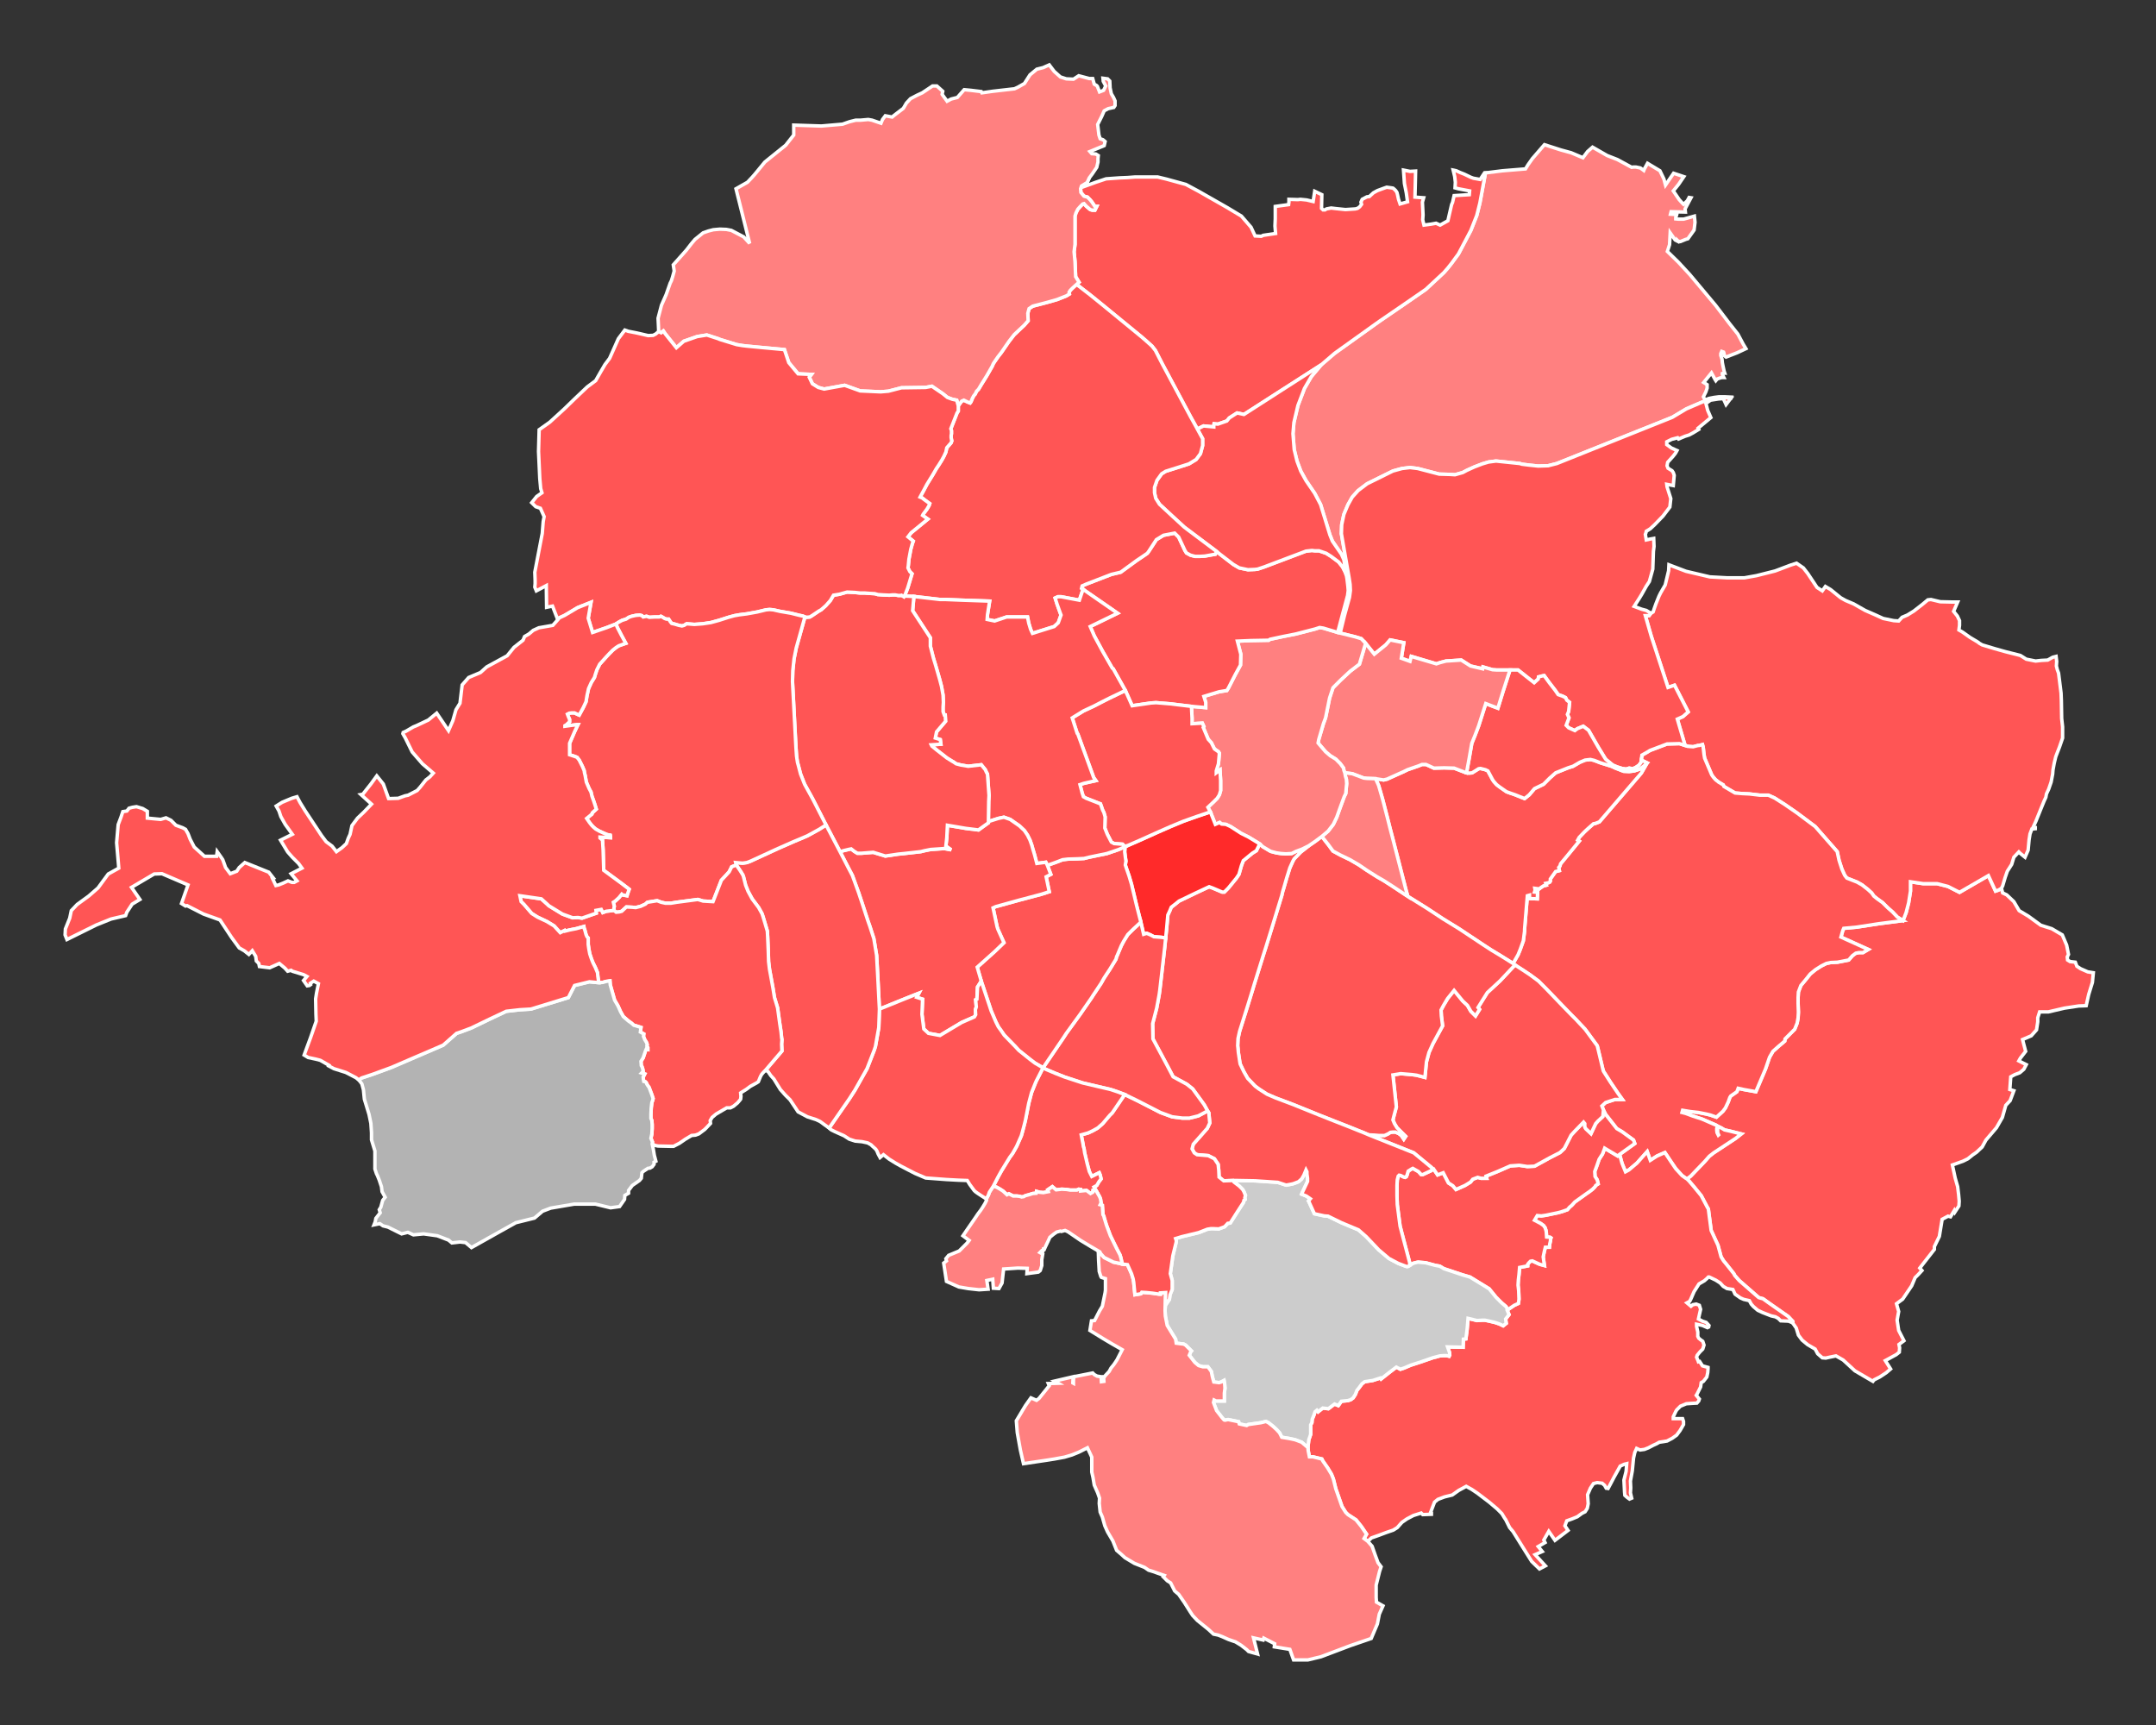 <?xml version="1.0" encoding="UTF-8" standalone="no"?>
<!-- Generator: Adobe Illustrator 14.0.0, SVG Export Plug-In  -->

<svg
   version="1.1"
   x="0px"
   y="0px"
   width="1250px"
   height="1000px"
   viewBox="-36.48 -36.358 1250 1000"
   enable-background="new -36.48 -36.358 1250 1000"
   xml:space="preserve"
   id="svg80"
   sodipodi:docname="Bürgermeisterwahl Chemnitz 2020 Stadtteile 2. Wahlgang.svg"
   inkscape:version="1.3 (0e150ed6c4, 2023-07-21)"
   xmlns:inkscape="http://www.inkscape.org/namespaces/inkscape"
   xmlns:sodipodi="http://sodipodi.sourceforge.net/DTD/sodipodi-0.dtd"
   xmlns="http://www.w3.org/2000/svg"
   xmlns:svg="http://www.w3.org/2000/svg"><rect x="-36.48" y="-36.358" width="1250" height="1000" fill="#333333" stroke="none"/><sodipodi:namedview
   id="namedview80"
   pagecolor="#ffffff"
   bordercolor="#000000"
   borderopacity="0.25"
   inkscape:showpageshadow="2"
   inkscape:pageopacity="0.0"
   inkscape:pagecheckerboard="0"
   inkscape:deskcolor="#d1d1d1"
   inkscape:zoom="0.813"
   inkscape:cx="476.62977"
   inkscape:cy="522.14022"
   inkscape:window-width="1920"
   inkscape:window-height="1009"
   inkscape:window-x="-8"
   inkscape:window-y="-8"
   inkscape:window-maximized="1"
   inkscape:current-layer="svg80" />&#10;<defs
   id="defs1">&#10;</defs>&#10;<polygon
   fill="#00A651"
   points="1177.19,527.552 1176.65,533.151 1174.49,540.172 1173.05,546.651 1168.73,546.812     1160.45,548.071 1151.09,550.252 1146.05,550.252 1144.97,553.672 1144.97,556.012 1144.25,560.672 1141.19,564.111     1136.15,566.271 1137.95,573.111 1134.89,577.052 1133.99,578.672 1138.31,580.832 1136.87,583.531 1134.53,585.531     1131.65,586.611 1129.31,587.872 1128.77,595.252 1131.11,595.951 1128.95,601.712 1126.43,604.411 1124.45,611.432     1121.03,617.392 1114.91,624.571 1112.75,628.531 1109.51,631.592 1107.17,633.212 1104.47,635.392 1101.59,636.812     1095.47,638.991 1097.09,646.531 1098.53,651.571 1099.07,656.071 1099.43,660.031 1099.25,662.752 1096.91,666.332     1096.55,665.432 1094.39,669.031 1092.95,668.672 1089.53,670.491 1087.91,680.392 1085.03,686.312 1085.03,687.932     1076.57,698.752 1077.83,700.172 1075.67,702.531 1073.87,704.312 1071.89,709.012 1066.67,716.752 1063.07,719.432     1064.33,723.932 1063.97,725.911 1063.43,728.991 1064.33,734.911 1067.39,740.872 1064.51,743.031 1064.87,745.012     1064.69,747.531 1062.89,748.951 1056.59,752.392 1059.65,757.252 1057.13,759.411 1053.35,761.911 1050.11,763.531     1049.39,764.432 1038.95,758.312 1032.11,752.031 1027.97,749.672 1024.37,750.411 1022.03,750.932 1020.05,750.771     1018.79,749.672 1017.35,748.411 1015.91,745.712 1011.59,743.191 1008.35,740.512 1006.19,737.632 1004.93,733.491     1002.77,730.411 1002.95,729.691 1000.25,726.812 989.45,719.271 985.67,716.552 984.23,716.191 983.15,715.832 971.81,705.932     969.29,703.052 968.75,701.991 964.61,696.771 962.81,694.592 961.37,692.271 959.57,685.592 955.61,676.951 954.35,667.411     953.99,664.531 953.27,663.292 949.85,656.792 945.89,651.932 942.83,648.332 941.57,647.071 943.73,645.451 951.83,637.012     954.53,633.932 957.05,631.951 969.65,623.672 973.07,620.991 966.59,619.372 963.35,618.651 961.55,617.552 959.75,616.672     959.39,617.752 959.39,620.271 959.93,621.531 959.75,621.691 959.03,620.271 958.85,619.012 958.85,617.752 959.39,616.491     958.49,615.932 950.21,612.332 945.17,610.712 940.85,609.111 938.69,608.552 939.05,607.292 943.55,608.031 948.23,608.552     952.73,609.451 955.07,610.012 958.67,611.271 962.45,607.832 963.89,605.872 965.51,602.432 966.41,599.911 966.95,599.031     968.75,597.771 970.55,596.512 971.27,594.531 974.51,595.252 981.53,596.512 987.11,583.372 989.45,576.531 991.43,573.111     994.67,570.212 998.27,567.172 998.45,565.911 1004.03,560.312 1005.47,556.712 1006.01,553.672 1006.19,550.411 1006.01,545.392     1006.01,541.951 1006.19,538.712 1007.63,534.932 1010.33,531.691 1013.03,528.292 1016.09,525.771 1019.51,523.611     1022.39,522.172 1024.91,521.632 1028.87,521.432 1035.35,520.172 1037.51,517.672 1039.49,516.212 1041.29,515.872     1043.63,515.872 1046.69,514.052 1030.85,506.872 1031.93,503.071 1032.47,501.812 1040.03,501.111 1052.81,499.132     1066.85,497.312 1068.65,492.651 1070.09,487.052 1071.17,480.212 1071.17,474.812 1078.55,475.911 1086.65,475.911     1092.95,477.531 1099.61,480.932 1116.35,471.231 1120.49,480.212 1122.11,479.672 1123.91,478.611 1124.63,481.292     1126.97,482.392 1131.11,486.332 1134.17,491.552 1139.57,494.792 1146.77,500.031 1153.07,502.012 1159.19,505.611     1161.71,511.531 1162.79,516.932 1162.07,518.392 1162.25,520.172 1163.69,521.071 1166.75,521.432 1167.65,523.792     1169.81,525.212 1173.95,527.031   "
   id="polygon1"
   style="stroke:#ffffff;stroke-opacity:1;stroke-width:2;stroke-dasharray:none;fill:#ff5555" /><polygon
   fill="#00A651"
   points="1159.37,385.012 1159.37,391.492 1157.57,396.691 1155.41,402.292 1154.51,406.052     1153.79,410.042 1153.61,412.352 1152.71,417.052 1151.27,421.171 1150.01,423.892 1149.65,425.852 1148.57,428.191     1146.59,433.052 1143.89,439.731 1142.09,443.671 1143.53,443.512 1143.53,444.032 1141.55,444.231 1140.47,447.092     1139.93,450.532 1139.39,456.472 1137.59,460.592 1134.71,458.271 1133.99,457.532 1131.11,460.592 1129.85,464.752     1127.33,468.691 1126.07,472.292 1124.63,477.172 1123.91,478.611 1122.11,479.672 1120.49,480.212 1116.35,471.231     1099.61,480.932 1092.95,477.531 1086.65,475.911 1078.55,475.911 1071.17,474.812 1071.17,480.212 1070.09,487.052     1068.65,492.651 1066.85,497.312 1063.61,495.332 1060.73,492.292 1058.03,489.932 1054.97,486.892 1051.91,484.712     1049.93,483.111 1048.67,481.292 1046.51,479.312 1043.09,476.632 1040.21,475.012 1034.27,472.672 1033.01,471.031     1031.39,467.432 1029.77,462.412 1028.69,457.352 1015.91,442.792 1005.29,434.852 998.27,430.012 992.33,426.231 988.73,424.612     983.87,424.612 977.75,423.892 973.61,423.691 969.47,423.352 962.99,419.552 962.63,418.671 959.93,417.052 958.13,415.612     956.87,414.171 955.97,412.921 951.83,403.171 951.47,401.042 951.29,399.572 951.11,397.792 950.93,396.542 950.57,395.271     948.59,395.792 948.05,395.792 945.17,396.542 942.47,396.352 940.49,395.792 935.99,380.512 939.23,379.052 942.29,376.352     934.37,360.892 930.59,362.162 920.87,332.432 917.45,320.552 919.61,320.552 920.69,319.132 921.95,318.421 922.67,316.251     923.57,313.731 924.65,311.021 925.37,309.231 926.27,307.412 928.97,302.751 930.95,294.481 931.13,291.052 941.03,294.812     954.89,298.072 964.97,298.612 974.87,298.612 981.89,297.352 992.69,294.632 1001.69,291.231 1005.11,290.132 1009.07,292.852     1011.59,296.072 1016.99,304.191 1020.05,306.171 1021.85,303.632 1024.91,305.452 1030.67,310.132 1033.55,311.751     1038.23,313.731 1044.89,317.512 1051.01,320.191 1055.33,322.171 1061.45,323.432 1064.33,323.632 1066.31,321.481     1069.37,320.191 1073.15,317.852 1078.01,314.072 1081.25,311.372 1083.05,311.191 1088.45,312.481 1094.93,312.632     1098.53,312.632 1096.19,318.052 1098.35,320.751 1099.61,323.432 1099.61,326.162 1099.25,328.852 1101.41,330.112     1105.73,333.171 1110.23,335.852 1111.13,336.572 1112.75,337.492 1119.95,339.662 1126.25,341.432 1134.89,343.612     1138.31,345.771 1143.71,346.852 1146.95,346.492 1150.73,346.292 1153.61,344.671 1155.59,344.162 1155.95,347.042     1155.77,349.731 1156.31,351.892 1157.03,353.852 1158.47,365.392 1158.65,369.892 1158.83,380.162   "
   id="polygon2"
   style="stroke:#ffffff;stroke-opacity:1;stroke-width:2;stroke-dasharray:none;fill:#ff5555" /><polygon
   fill="#00A651"
   points="1066.85,497.312 1052.81,499.132 1040.03,501.111 1032.47,501.812 1031.93,503.071     1030.85,506.872 1046.69,514.052 1043.63,515.872 1041.29,515.872 1039.49,516.212 1037.51,517.672 1035.35,520.172     1028.87,521.432 1024.91,521.632 1022.39,522.172 1019.51,523.611 1016.09,525.771 1013.03,528.292 1010.33,531.691     1007.63,534.932 1006.19,538.712 1006.01,541.951 1006.01,545.392 1006.19,550.411 1006.01,553.672 1005.47,556.712     1004.03,560.312 998.45,565.911 998.27,567.172 994.67,570.212 991.43,573.111 989.45,576.531 987.11,583.372 981.53,596.512     974.51,595.252 971.27,594.531 970.55,596.512 968.75,597.771 966.95,599.031 966.41,599.911 965.51,602.432 963.89,605.872     962.45,607.832 958.67,611.271 955.07,610.012 952.73,609.451 948.23,608.552 943.55,608.031 939.05,607.292 938.69,608.552     940.85,609.111 945.17,610.712 950.21,612.332 958.49,615.932 959.39,616.491 958.85,617.752 958.85,619.012 959.03,620.271     959.75,621.691 959.93,621.531 959.39,620.271 959.39,617.752 959.75,616.672 961.55,617.552 963.35,618.651 966.59,619.372     973.07,620.991 969.65,623.672 957.05,631.951 954.53,633.932 951.83,637.012 943.73,645.451 941.57,647.071 940.67,646.531     938.69,645.092 935.09,641.151 932.03,636.651 928.79,631.792 924.29,633.771 920.33,636.292 918.53,631.252 912.59,637.911     907.91,641.872 905.93,642.932 903.95,638.071 902.51,632.872 911.33,626.552 910.61,624.571 903.95,619.712 900.89,617.911     894.41,609.651 893.15,607.132 892.25,604.792 894.41,602.792 899.81,601.012 904.13,601.012 901.79,597.771 897.29,591.111     893.15,584.632 892.79,583.372 890.09,572.031 889.55,569.872 885.05,563.752 882.53,560.312 879.47,557.071 877.13,554.552     874.97,552.411 869.03,546.292 860.21,537.111 855.53,532.411 850.67,528.812 846.89,526.292 841.85,523.052 840.77,522.172     843.65,517.132 844.91,514.052 846.71,509.031 847.43,503.432 847.43,502.372 849.05,482.911 850.31,482.552 850.31,484.531     854.81,484.712 854.99,480.932 853.19,480.771 853.55,479.672 853.37,478.611 855.89,478.951 856.79,478.252 858.41,477.172     860.03,476.792 859.67,475.712 861.29,475.372 862.01,475.012 862.37,474.451 862.37,473.191 865.43,468.892 867.59,468.352     867.23,466.531 867.95,465.651 868.31,464.392 872.63,459.171 879.11,451.251 878.21,450.691 879.11,449.072 882.17,445.852     884.33,443.852 885.77,442.592 887.39,441.171 888.47,440.992 890.81,440.072 915.11,411.812 918.53,405.892 915.11,404.271     915.47,401.392 918.35,399.771 920.15,398.671 930.05,394.921 937.25,394.731 940.49,395.792 942.47,396.352 945.17,396.542     948.05,395.792 948.59,395.792 950.57,395.271 950.93,396.542 951.11,397.792 951.29,399.572 951.47,401.042 951.83,403.171     955.97,412.921 956.87,414.171 958.13,415.612 959.93,417.052 962.63,418.671 962.99,419.552 969.47,423.352 973.61,423.691     977.75,423.892 983.87,424.612 988.73,424.612 992.33,426.231 998.27,430.012 1005.29,434.852 1015.91,442.792 1028.69,457.352     1029.77,462.412 1031.39,467.432 1033.01,471.031 1034.27,472.672 1040.21,475.012 1043.09,476.632 1046.51,479.312     1048.67,481.292 1049.93,483.111 1051.91,484.712 1054.97,486.892 1058.03,489.932 1060.73,492.292 1063.61,495.332   "
   id="polygon3"
   style="stroke:#ffffff;stroke-opacity:1;stroke-width:2;stroke-dasharray:none;fill:#ff5555" /><polygon
   fill="#00A651"
   points="1000.25,726.812 1002.95,729.691 1002.77,730.411 1000.43,729.531 995.93,729.332 994.49,727.911     992.87,727.012 990.35,726.451 985.31,724.491 982.61,723.212 980.09,721.052 978.83,719.632 977.75,717.651 974.51,716.911     972.53,716.031 969.47,713.872 968.21,711.172 964.79,710.632 962.63,709.372 960.83,707.392 958.31,705.771 954.53,703.951     953.99,703.951 953.09,704.872 951.65,706.132 948.59,707.911 945.71,712.411 943.91,716.552 943.19,718.012 941.57,718.911     943.91,720.892 944.99,719.991 946.97,719.632 948.77,720.332 949.49,722.672 948.23,728.271 950.57,729.531 952.73,730.252     954.35,732.031 954.17,732.932 953.45,733.292 950.57,732.031 947.15,731.312 947.15,732.571 947.87,735.812 947.87,738.332     948.41,739.411 949.49,740.312 950.75,741.212 951.47,743.392 950.75,745.712 949.13,747.332 947.51,749.312 947.15,750.411     948.05,752.552 948.23,753.092 948.95,752.911 950.57,755.432 953.81,756.332 953.81,757.052 953.63,759.411 953.09,761.911     951.11,764.432 949.85,765.172 949.49,767.672 947.51,771.651 946.97,772.531 948.77,774.691 948.41,775.792 947.33,777.031     944.09,777.212 941.21,777.411 937.79,778.832 935.63,781.012 935.09,781.911 933.65,784.951 933.65,786.031 939.05,786.031     939.59,787.672 939.59,789.451 937.61,792.892 935.63,795.571 933.11,797.392 930.05,799.012 927.89,799.372 925.55,799.712     923.93,800.632 921.95,801.531 919.25,802.951 916.91,803.872 914.39,804.212 912.41,803.312 911.33,805.672 910.61,808.911     909.89,816.292 908.81,822.212 908.99,826.172 908.81,829.052 909.53,832.132 908.27,832.672 907.01,831.771 905.57,830.512     905.39,828.531 905.03,821.672 906.29,816.651 906.65,812.151 905.21,812.512 902.87,813.571 900.17,818.432 899.27,820.052     897.47,823.491 895.85,826.531 894.77,826.372 893.87,824.752 892.43,823.491 889.55,823.132 887.39,823.672 885.59,826.372     883.97,830.151 884.15,832.832 884.33,835.372 883.79,838.052 882.53,840.031 880.73,840.932 878.03,842.911 874.97,844.172     871.91,845.271 870.83,848.151 872.63,850.832 865.07,856.592 861.47,851.392 858.59,856.411 859.31,857.872 855.35,860.191     857.69,863.071 853.55,864.892 859.49,871.372 856.07,873.172 851.57,868.832 845.27,858.771 840.77,851.552 838.79,849.212     836.45,844.531 835.91,843.812 834.29,841.132 831.59,838.411 826.91,834.451 820.07,829.252 816.83,827.071 813.59,825.292     809.27,827.632 805.49,830.312 800.99,831.411 797.21,832.832 795.23,834.451 792.89,840.571 793.43,840.771 793.43,841.491     788.39,841.672 787.49,840.771 782.99,842.191 779.21,844.172 776.33,846.172 773.63,849.212 771.29,850.672 767.15,852.092     762.83,853.712 758.69,855.172 756.53,857.151 754.37,855.531 755.81,853.012 752.75,848.512 749.69,844.712 745.01,841.672     743.75,840.411 741.59,836.991 737.99,826.712 736.55,820.951 735.47,818.271 733.31,814.672 730.43,810.531 729.89,809.432     724.67,808.172 722.69,808.172 721.97,804.571 721.79,802.792 722.15,799.911 722.33,798.292 723.41,795.212 723.41,789.651     724.13,788.392 724.31,786.411 725.21,784.252 725.93,782.071 727.01,781.172 727.73,782.071 730.43,779.911 733.67,780.292     737.27,777.571 739.43,778.491 741.23,775.951 745.01,775.592 746.63,775.052 748.07,773.991 749.33,772.012 750.23,769.672     751.67,767.872 753.11,765.892 754.73,764.632 759.41,763.911 762.83,762.812 763.91,762.451 764.27,763.012 769.31,759.031     773.09,756.172 775.43,757.411 777.59,756.691 781.37,755.071 787.49,753.092 794.15,750.771 798.29,749.672 800.27,749.512     802.25,749.512 803.69,749.872 804.05,749.151 803.87,747.531 802.79,744.451 811.79,744.651 811.97,739.951 813.41,739.792     814.13,734.191 814.67,727.911 819.89,729.172 822.59,728.991 824.57,728.991 827.09,729.531 830.15,730.252 832.85,731.151     835.01,732.212 836.81,730.792 836.45,728.271 838.43,725.752 837.35,723.212 837.71,722.872 841.49,720.332 843.83,719.271     844.01,718.172 844.19,716.752 844.01,711.892 843.65,708.651 843.83,705.571 844.19,702.531 844.55,698.392 849.23,697.491     849.23,696.571 849.95,695.672 850.85,694.792 851.93,694.592 853.91,695.512 856.25,696.571 858.95,697.292 858.23,692.271     858.95,688.832 859.49,686.672 861.83,686.672 862.01,684.892 862.37,683.271 862.55,681.812 862.73,681.292 862.19,680.911     860.21,680.752 860.03,678.031 859.85,676.951 859.31,675.332 858.41,674.071 856.61,672.812 853.19,671.031 854.81,668.312     857.15,668.512 859.67,668.151 863.99,667.252 866.69,666.691 869.21,665.991 872.27,664.911 873.53,663.451 874.79,662.392     876.59,660.411 883.43,655.531 885.23,654.292 886.85,653.031 888.29,651.571 888.65,650.872 890.09,649.951 889.55,647.632     888.29,645.651 888.11,642.771 889.19,639.892 890.63,635.752 891.53,634.292 892.61,632.672 893.69,629.792 893.87,629.271     901.43,633.771 902.51,632.872 903.95,638.071 905.93,642.932 907.91,641.872 912.59,637.911 918.53,631.252 920.33,636.292     924.29,633.771 928.79,631.792 932.03,636.651 935.09,641.151 938.69,645.092 940.67,646.531 941.57,647.071 942.83,648.332     945.89,651.932 949.85,656.792 953.27,663.292 953.99,664.531 954.35,667.411 955.61,676.951 959.57,685.592 961.37,692.271     962.81,694.592 964.61,696.771 968.75,701.991 969.29,703.052 971.81,705.932 983.15,715.832 984.23,716.191 985.67,716.552     989.45,719.271   "
   id="polygon4"
   style="stroke:#ffffff;stroke-opacity:1;stroke-width:2;stroke-dasharray:none;fill:#ff5555" /><polygon
   fill="#FFF799"
   points="974.15,163.072 975.77,165.751 970.73,168.112 964.25,170.632 963.35,169.921 962.99,168.292     962.81,167.751 961.73,167.372 961.19,168.632 961.19,169.731 961.91,171.872 962.09,173.852 962.45,175.671 962.99,178.191     963.17,178.921 963.53,179.992 962.63,179.992 962.09,180.171 962.09,180.691 962.99,182.512 961.73,182.512 960.47,182.852     959.03,183.421 958.31,184.312 957.95,183.751 955.79,179.812 951.29,185.372 953.27,186.632 953.27,188.632 952.55,190.792     951.11,193.671 952.01,195.481 954.53,194.572 957.23,194.042 960.11,193.671 963.53,193.671 967.31,193.852 967.13,194.372     962.99,194.191 959.75,194.191 955.07,195.112 950.39,196.731 941.21,200.691 933.11,205.552 866.15,232.352 861.11,233.632     855.35,233.812 849.95,233.251 845.81,232.731 844.73,232.352 830.87,230.912 826.55,231.481 822.95,232.552 818.27,234.352     813.95,236.312 811.61,237.572 807.11,238.852 804.23,238.671 797.93,238.492 785.51,235.251 781.01,234.691 776.33,235.251     771.11,236.691 756.17,244.072 750.95,248.021 747.53,251.812 745.01,256.312 742.67,261.872 741.41,267.812 741.23,273.052     745.73,298.792 746.27,302.372 746.45,305.992 745.91,309.952 743.03,320.392 740.51,330.662 739.07,330.292 742.49,317.512     744.83,308.852 745.19,305.992 745.01,303.632 744.47,299.132 744.11,297.171 742.67,288.171 741.23,284.912 736.01,277.352     734.57,273.751 729.17,256.132 725.75,249.632 720.71,242.251 717.65,236.691 715.49,230.912 713.87,224.251 713.15,215.072     713.69,208.612 716.03,198.691 719.81,188.812 723.77,181.981 729.53,175.132 737.27,168.481 760.67,151.731 763.73,149.572     780.83,137.852 790.19,131.372 800.63,121.671 802.97,118.981 805.13,116.251 807.47,113.042 809.09,110.852 816.29,97.191     819.71,88.552 821.51,81.352 824.75,63.872 834.65,62.632 847.97,61.552 849.41,59.191 851.93,55.612 858.95,47.512     868.49,50.572 874.43,52.191 879.11,54.171 881.27,55.072 883.97,51.481 886.85,48.952 895.31,53.812 901.25,56.132     909.53,60.632 910.43,60.481 912.05,60.481 914.57,61.012 916.55,62.452 916.91,61.552 918.71,58.312 925.91,62.632     928.25,67.492 928.79,69.632 929.15,70.921 933.83,64.072 939.77,66.052 936.71,70.552 933.65,74.312 937.07,79.352     938.87,81.352 939.59,82.072 941.75,80.072 942.83,78.112 943.91,78.292 940.49,84.751 940.67,86.572 932.39,86.372     932.03,87.812 935.63,88.012 935.45,88.731 935.27,89.072 935.09,89.632 935.09,90.542 936.71,90.691 939.59,90.691     945.89,88.921 946.25,92.512 945.71,97.012 942.11,102.052 940.85,102.421 937.79,103.671 936.53,103.492 936.17,103.132     936.17,103.492 934.73,102.751 931.85,98.632 931.49,105.481 930.23,109.412 936.71,115.731 943.19,122.751 958.13,140.572     966.23,151.191 971.09,157.312   "
   id="polygon5"
   style="stroke:#ffffff;stroke-opacity:1;stroke-width:2;stroke-dasharray:none;fill:#ff8080" /><polygon
   fill="#00A651"
   points="967.13,194.372 964.25,198.171 963.35,196.191 962.63,194.751 959.93,194.912 955.25,195.632     953.45,196.921 952.37,196.731 953.63,201.572 955.43,205.731 948.05,211.852 948.41,212.572 945.17,214.552 942.83,215.812     940.49,216.542 936.71,218.132 936.17,217.412 932.75,218.312 929.87,219.751 929.87,221.372 932.57,223.352 935.81,224.812     934.91,226.412 933.47,228.231 930.41,231.632 930.05,233.632 930.59,235.072 932.93,236.512 933.65,237.572 934.19,239.191     933.65,245.132 929.87,244.412 930.05,245.852 932.21,252.691 931.67,257.572 927.71,262.792 922.85,267.812 920.33,270.171     917.99,271.612 917.81,272.512 917.45,273.421 917.99,276.632 920.33,276.112 922.31,275.751 922.49,280.412 922.13,283.312     921.77,293.572 919.79,300.751 917.99,303.481 915.29,308.312 913.85,310.671 910.97,315.171 915.29,316.792 917.99,317.512     920.69,319.132 919.61,320.552 917.45,320.552 920.87,332.432 930.59,362.162 934.37,360.892 942.29,376.352 939.23,379.052     935.99,380.512 940.49,395.792 937.25,394.731 930.05,394.921 920.15,398.671 918.35,399.771 915.47,401.392 915.11,404.271     914.93,405.691 913.67,407.312 912.05,408.421 910.25,409.292 908.09,408.932 906.29,409.492 903.95,409.132 901.07,408.231     898.55,407.162 894.59,403.921 894.05,403.171 890.09,396.691 884.51,386.992 881.45,384.662 878.03,386.072 876.59,387.171     872.99,385.552 871.55,384.112 873.17,379.792 872.27,377.792 872.99,376.012 873.53,370.792 871.91,369.542 871.19,368.072     869.39,367.171 868.31,366.812 866.87,366.292 865.25,363.932 861.65,359.271 858.77,355.292 857.69,355.492 855.53,356.042     855.35,357.292 853.01,359.432 849.59,356.751 843.65,352.052 838.97,352.052 831.41,352.052 828.89,351.892 823.31,350.271     823.13,351.352 816.11,349.731 810.71,346.292 801.89,346.852 798.47,347.751 796.31,348.481 781.73,344.162 781.01,347.042     775.97,345.231 777.41,336.231 769.49,334.612 766.97,337.492 760.31,342.892 755.27,336.572 752.75,333.892 749.15,332.792     740.51,330.662 743.03,320.392 745.91,309.952 746.45,305.992 746.27,302.372 745.73,298.792 741.23,273.052 741.41,267.812     742.67,261.872 745.01,256.312 747.53,251.812 750.95,248.021 756.17,244.072 771.11,236.691 776.33,235.251 781.01,234.691     785.51,235.251 797.93,238.492 804.23,238.671 807.11,238.852 811.61,237.572 813.95,236.312 818.27,234.352 822.95,232.552     826.55,231.481 830.87,230.912 844.73,232.352 845.81,232.731 849.95,233.251 855.35,233.812 861.11,233.632 866.15,232.352     933.11,205.552 941.21,200.691 950.39,196.731 955.07,195.112 959.75,194.191 962.99,194.191   "
   id="polygon6"
   style="stroke:#ffffff;stroke-opacity:1;stroke-width:2;stroke-dasharray:none;fill:#ff5555" /><polygon
   fill="#00A651"
   points="918.53,405.892 915.11,411.812 890.81,440.072 888.47,440.992 887.39,441.171 885.77,442.592     884.33,443.852 882.17,445.852 879.11,449.072 878.21,450.691 879.11,451.251 872.63,459.171 868.31,464.392 867.95,465.651     867.23,466.531 867.59,468.352 865.43,468.892 862.37,473.191 862.37,474.451 862.01,475.012 861.29,475.372 859.67,475.712     860.03,476.792 858.41,477.172 856.79,478.252 855.89,478.951 853.37,478.611 853.55,479.672 853.19,480.771 854.99,480.932     854.81,484.712 850.31,484.531 850.31,482.552 849.05,482.911 847.43,502.372 847.43,503.432 846.71,509.031 844.91,514.052     843.65,517.132 840.77,522.172 833.57,517.672 829.07,514.951 828.17,514.411 823.49,511.372 809.63,502.172 802.07,497.512     800.27,496.411 790.73,490.132 779.75,483.292 778.85,480.212 775.79,468.352 774.17,462.032 772.73,456.472 771.11,450.171     769.31,443.312 767.87,437.552 765.17,427.132 762.83,419.042 762.11,417.421 761.03,415.052 765.71,415.792 767.87,415.251     768.59,414.892 773.81,412.552 775.43,411.812 777.05,411.112 779.57,409.852 785.87,407.671 788.03,406.792 790.19,406.792     791.81,407.512 794.87,408.932 800.81,408.771 806.57,408.932 812.69,411.292 813.77,411.662 815.21,411.812 817.01,411.662     820.79,409.292 821.87,409.132 824.75,409.852 826.19,410.552 828.89,415.612 829.61,416.671 831.23,418.492 832.85,419.751     836.99,422.632 838.97,423.352 842.03,424.412 847.43,426.572 850.13,424.412 851.03,423.352 853.19,420.812 858.41,418.292     862.01,414.691 865.43,411.662 872.63,408.771 875.51,407.852 879.47,405.542 882.53,404.271 885.59,403.921 887.75,404.432     891.53,405.892 897.83,407.852 900.17,408.932 904.85,410.751 908.09,410.912 910.97,410.552 914.21,409.492 916.37,407.852   "
   id="polygon7"
   style="stroke:#ffffff;stroke-opacity:1;stroke-width:2;stroke-dasharray:none;fill:#ff5555" /><polygon
   fill="#00A651"
   points="918.53,405.892 916.37,407.852 914.21,409.492 910.97,410.552 908.09,410.912 904.85,410.751     900.17,408.932 897.83,407.852 891.53,405.892 887.75,404.432 885.59,403.921 882.53,404.271 879.47,405.542 875.51,407.852     872.63,408.771 865.43,411.662 862.01,414.691 858.41,418.292 853.19,420.812 851.03,423.352 850.13,424.412 847.43,426.572     842.03,424.412 838.97,423.352 836.99,422.632 832.85,419.751 831.23,418.492 829.61,416.671 828.89,415.612 826.19,410.552     824.75,409.852 821.87,409.132 820.79,409.292 817.01,411.662 815.21,411.812 813.77,411.662 815.39,402.812 816.83,394.552     818.81,389.671 820.79,384.481 824.93,371.512 831.95,374.191 835.01,364.292 838.97,352.052 843.65,352.052 849.59,356.751     853.01,359.432 855.35,357.292 855.53,356.042 857.69,355.492 858.77,355.292 861.65,359.271 865.25,363.932 866.87,366.292     868.31,366.812 869.39,367.171 871.19,368.072 871.91,369.542 873.53,370.792 872.99,376.012 872.27,377.792 873.17,379.792     871.55,384.112 872.99,385.552 876.59,387.171 878.03,386.072 881.45,384.662 884.51,386.992 890.09,396.691 894.05,403.171     894.59,403.921 898.55,407.162 901.07,408.231 903.95,409.132 906.29,409.492 908.09,408.932 910.25,409.292 912.05,408.421     913.67,407.312 914.93,405.691 915.11,404.271   "
   id="polygon8"
   style="stroke:#ffffff;stroke-opacity:1;stroke-width:2;stroke-dasharray:none;fill:#ff5555" /><polygon
   fill="#00A651"
   points="910.61,624.571 911.33,626.552 902.51,632.872 901.43,633.771 893.87,629.271 893.69,629.792     892.61,632.672 891.53,634.292 890.63,635.752 889.19,639.892 888.11,642.771 888.29,645.651 889.55,647.632 890.09,649.951     888.65,650.872 888.29,651.571 886.85,653.031 885.23,654.292 883.43,655.531 876.59,660.411 874.79,662.392 873.53,663.451     872.27,664.911 869.21,665.991 866.69,666.691 863.99,667.252 859.67,668.151 857.15,668.512 854.81,668.312 853.19,671.031     856.61,672.812 858.41,674.071 859.31,675.332 859.85,676.951 860.03,678.031 860.21,680.752 862.19,680.911 862.73,681.292     862.55,681.812 862.37,683.271 862.01,684.892 861.83,686.672 859.49,686.672 858.95,688.832 858.23,692.271 858.95,697.292     856.25,696.571 853.91,695.512 851.93,694.592 850.85,694.792 849.95,695.672 849.23,696.571 849.23,697.491 844.55,698.392     844.19,702.531 843.83,705.571 843.65,708.651 844.01,711.892 844.19,716.752 844.01,718.172 843.83,719.271 841.49,720.332     837.71,722.872 836.63,721.052 834.11,718.911 830.87,715.672 826.91,710.792 815.75,703.951 811.43,702.691 807.65,701.432     800.63,699.092 798.29,697.672 795.41,697.132 790.01,695.672 787.85,695.512 785.69,695.312 784.07,695.672 782.81,696.031     780.83,697.292 780.83,695.672 776.51,679.292 775.25,674.432 773.63,662.031 773.45,656.792 773.45,650.872 773.63,647.632     774.17,645.451 774.71,644.911 775.61,645.092 777.05,645.812 778.13,646.172 778.85,645.812 779.39,644.552 779.93,642.571     781.91,641.312 782.63,640.951 783.89,641.672 785.87,642.771 787.49,644.552 788.39,644.552 793.43,642.212 793.97,641.672     794.69,641.312 797.03,644.752 800.27,643.491 803.33,649.411 805.85,651.031 807.65,653.191 812.87,650.872 816.11,648.892     817.37,647.271 818.27,646.911 820.25,646.172 822.23,646.712 825.47,646.712 825.11,645.451 831.77,642.771 839.15,639.531     844.37,639.172 849.05,639.892 853.19,639.691 862.01,634.832 867.95,631.792 870.47,629.432 874.43,621.691 876.41,619.531     881.63,614.151 882.35,615.031 882.35,616.832 882.89,617.911 885.95,620.792 888.65,615.031 889.91,613.592 892.79,610.911     893.15,607.132 894.41,609.651 900.89,617.911 903.95,619.712   "
   id="polygon9"
   style="stroke:#ffffff;stroke-opacity:1;stroke-width:2;stroke-dasharray:none;fill:#ff5555" /><polygon
   fill="#00A651"
   points="901.79,597.771 904.13,601.012 899.81,601.012 894.41,602.792 892.25,604.792 893.15,607.132     892.79,610.911 889.91,613.592 888.65,615.031 885.95,620.792 882.89,617.911 882.35,616.832 882.35,615.031 881.63,614.151     876.41,619.531 874.43,621.691 870.47,629.432 867.95,631.792 862.01,634.832 853.19,639.691 849.05,639.892 844.37,639.172     839.15,639.531 831.77,642.771 825.11,645.451 825.47,646.712 822.23,646.712 820.25,646.172 818.27,646.911 817.37,647.271     816.11,648.892 812.87,650.872 807.65,653.191 805.85,651.031 803.33,649.411 800.27,643.491 797.03,644.752 794.69,641.312     793.97,641.672 793.43,640.411 783.17,631.951 757.07,621.531 760.49,621.691 762.83,621.892 766.25,621.892 768.23,620.991     769.67,620.071 771.11,619.911 772.55,619.911 774.53,620.792 775.97,621.892 777.41,624.031 778.49,622.411 775.07,619.012     773.45,617.392 772.01,615.031 771.11,612.892 771.65,610.712 773.09,605.312 771.11,586.792 775.61,586.052 782.27,586.611     784.79,586.951 789.65,588.212 790.55,579.212 791.99,573.812 794.33,568.611 799.91,558.332 799.19,552.571 799.01,549.172     800.45,546.451 802.79,542.512 806.57,537.812 811.61,543.932 814.31,546.451 816.29,549.892 818.99,552.571 821.33,548.792     820.43,547.712 825.83,539.071 833.21,532.252 841.85,523.052 846.89,526.292 850.67,528.812 855.53,532.411 860.21,537.111     869.03,546.292 874.97,552.411 877.13,554.552 879.47,557.071 882.53,560.312 885.05,563.752 889.55,569.872 890.09,572.031     892.79,583.372 893.15,584.632 897.29,591.111   "
   id="polygon10"
   style="stroke:#ffffff;stroke-opacity:1;stroke-width:2;stroke-dasharray:none;fill:#ff5555" /><polygon
   fill="#00A651"
   points="841.85,523.052 833.21,532.252 825.83,539.071 820.43,547.712 821.33,548.792 818.99,552.571     816.29,549.892 814.31,546.451 811.61,543.932 806.57,537.812 802.79,542.512 800.45,546.451 799.01,549.172 799.19,552.571     799.91,558.332 794.33,568.611 791.99,573.812 790.55,579.212 789.65,588.212 784.79,586.951 782.27,586.611 775.61,586.052     771.11,586.792 773.09,605.312 771.65,610.712 771.11,612.892 772.01,615.031 773.45,617.392 775.07,619.012 778.49,622.411     777.41,624.031 775.97,621.892 774.53,620.792 772.55,619.911 771.11,619.911 769.67,620.071 768.23,620.991 766.25,621.892     762.83,621.892 760.49,621.691 757.07,621.531 753.65,620.071 750.95,619.012 746.45,617.191 737.27,613.592 727.73,609.812     713.51,604.052 703.07,600.111 698.03,597.932 693.35,594.892 691.19,593.271 686.87,588.771 684.71,584.991 682.55,580.491     682.37,579.571 681.47,573.651 681.29,571.491 681.11,569.872 681.29,565.712 682.19,561.571 686.51,547.911 689.57,538.012     690.65,534.411 695.87,517.672 697.31,513.172 700.55,502.712 706.67,482.752 707.21,480.411 707.57,479.312 709.55,472.491     711.35,466.731 713.15,462.771 713.87,461.512 717.47,457.731 722.33,453.932 725.75,451.592 729.89,448.532 733.85,453.572     736.37,457.012 740.69,459.352 746.27,462.032 751.49,465.092 755.99,468.172 761.93,471.932 765.71,474.092 770.75,477.332     779.75,483.292 790.73,490.132 800.27,496.411 802.07,497.512 809.63,502.172 823.49,511.372 828.17,514.411 829.07,514.951     833.57,517.672 840.77,522.172   "
   id="polygon11"
   style="stroke:#ffffff;stroke-opacity:1;stroke-width:2;stroke-dasharray:none;fill:#ff5555" /><polygon
   fill="#00A651"
   points="838.97,352.052 835.01,364.292 831.95,374.191 824.93,371.512 820.79,384.481 818.81,389.671     816.83,394.552 815.39,402.812 813.77,411.662 812.69,411.292 806.57,408.932 800.81,408.771 794.87,408.932 791.81,407.512     790.19,406.792 788.03,406.792 785.87,407.671 779.57,409.852 777.05,411.112 775.43,411.812 773.81,412.552 768.59,414.892     767.87,415.251 765.71,415.792 761.03,415.052 755.99,414.892 754.19,414.691 747.53,412.171 743.21,411.662 742.67,410.191     742.49,408.932 740.51,406.251 737.99,403.731 734.75,401.751 732.05,399.421 728.63,395.432 727.73,394.352 728.09,392.392     730.79,383.191 732.05,379.792 734.39,368.271 736.37,362.312 740.87,357.812 746.27,352.792 751.67,348.662 755.27,336.572     760.31,342.892 766.97,337.492 769.49,334.612 777.41,336.231 775.97,345.231 781.01,347.042 781.73,344.162 796.31,348.481     798.47,347.751 801.89,346.852 810.71,346.292 816.11,349.731 823.13,351.352 823.31,350.271 828.89,351.892 831.41,352.052   "
   id="polygon12"
   style="stroke:#ffffff;stroke-opacity:1;stroke-width:2;stroke-dasharray:none;fill:#ff8080" /><polygon
   fill="#00A651"
   points="837.35,723.212 838.43,725.752 836.45,728.271 836.81,730.792 835.01,732.212 832.85,731.151     830.15,730.252 827.09,729.531 824.57,728.991 822.59,728.991 819.89,729.172 814.67,727.911 814.13,734.191 813.41,739.792     811.97,739.951 811.79,744.651 802.79,744.451 803.87,747.531 804.05,749.151 803.69,749.872 802.25,749.512 800.27,749.512     798.29,749.672 794.15,750.771 787.49,753.092 781.37,755.071 777.59,756.691 775.43,757.411 773.09,756.172 769.31,759.031     764.27,763.012 763.91,762.451 762.83,762.812 759.41,763.911 754.73,764.632 753.11,765.892 751.67,767.872 750.23,769.672     749.33,772.012 748.07,773.991 746.63,775.052 745.01,775.592 741.23,775.951 739.43,778.491 737.27,777.571 733.67,780.292     730.43,779.911 727.73,782.071 727.01,781.172 725.93,782.071 725.21,784.252 724.31,786.411 724.13,788.392 723.41,789.651     723.41,795.212 722.33,798.292 722.15,799.911 721.79,802.792 718.19,799.712 714.41,798.292 710.99,797.552 706.67,796.832     705.41,794.312 703.79,792.531 701.63,790.531 698.93,788.392 697.49,787.672 694.61,788.392 687.23,789.451 686.33,790.012     682.01,789.092 681.65,787.832 675.53,786.571 673.73,786.932 673.19,786.771 671.93,785.312 668.87,781.372 667.97,779.031     667.07,776.672 667.43,775.252 668.51,775.792 673.37,775.792 673.37,771.292 673.73,768.411 673.55,765.892 673.19,763.911     671.57,764.792 670.31,765.172 667.25,764.792 666.71,762.812 666.35,761.392 665.81,758.672 663.83,755.991 660.95,755.991     658.43,755.271 656.27,753.451 653.03,749.312 653.93,747.172 654.29,746.792 650.87,743.392 649.79,742.832 645.47,742.292     645.11,739.951 642.77,736.172 640.25,732.031 639.17,726.651 638.99,723.212 639.17,720.332 640.07,719.071 641.51,716.911     641.87,714.212 643.13,711.172 643.13,705.932 642.05,701.991 643.49,691.712 645.47,683.632 645.47,682.712 645.11,681.651     648.71,680.552 658.43,678.212 663.47,676.252 665.63,675.892 666.71,675.892 670.13,676.052 673.55,674.792 675.35,672.812     676.79,672.651 680.57,666.691 684.53,660.571 684.71,659.512 685.43,658.951 685.25,657.892 685.61,656.632 684.71,654.451     683.99,653.191 682.01,651.212 678.95,648.892 678.41,647.991 681.29,647.991 691.19,648.172 704.33,649.052 709.19,650.672     711.17,650.312 712.97,649.951 714.05,649.592 716.39,648.691 718.19,647.071 719.45,644.911 720.71,641.872 721.25,642.932     721.25,644.191 721.61,646.712 721.61,648.531 718.55,655.012 718.19,655.911 720.89,656.991 723.23,658.592 722.15,659.872     722.51,660.411 722.69,660.932 725.57,667.252 731.33,668.512 733.49,668.672 741.23,672.451 751.13,676.592 755.63,680.552     762.83,688.132 768.77,693.172 774.17,696.031 778.49,697.672 779.03,697.832 779.75,697.832 780.83,697.292 782.81,696.031     784.07,695.672 785.69,695.312 787.85,695.512 790.01,695.672 795.41,697.132 798.29,697.672 800.63,699.092 807.65,701.432     811.43,702.691 815.75,703.951 826.91,710.792 830.87,715.672 834.11,718.911 836.63,721.052 837.71,722.872   "
   id="polygon13"
   style="stroke:#ffffff;stroke-opacity:1;stroke-width:2;stroke-dasharray:none;fill:#cccccc" /><polygon
   fill="#00A651"
   points="824.75,63.872 821.51,81.352 819.71,88.552 816.29,97.191 809.09,110.852 807.47,113.042     805.13,116.251 802.97,118.981 800.63,121.671 790.19,131.372 780.83,137.852 763.73,149.572 760.67,151.731 737.27,168.481     729.53,175.132 704.33,191.312 684.71,203.912 680.75,203.042 676.25,205.921 674.81,207.691 669.59,209.512 667.43,209.312     667.25,210.572 667.25,211.132 661.31,210.572 657.71,212.372 657.35,211.671 653.75,205.191 637.19,174.231 633.41,166.852     631.43,164.312 627.83,161.072 625.13,158.751 603.17,140.751 595.61,134.632 587.69,128.512 589.13,127.251 587.15,124.012     586.79,115.352 586.25,109.612 586.79,105.292 586.79,88.921 587.33,87.112 588.41,84.952 589.67,83.512 591.29,81.872     592.01,81.691 593.27,83.132 595.61,85.132 596.87,85.492 598.31,85.492 599.39,83.312 598.31,83.312 596.51,80.632     595.43,79.352 593.99,77.912 592.01,77.372 590.21,75.231 590.03,73.072 590.57,71.452 593.81,69.481 592.91,71.452     595.97,70.352 598.85,69.292 604.79,67.312 612.71,66.751 617.21,66.572 621.71,66.231 634.67,66.231 639.89,67.492     651.05,70.552 658.43,74.512 675.17,84.052 683.27,88.921 688.85,95.372 691.19,100.412 694.79,100.612 695.87,100.072     703.07,98.992 702.71,94.671 702.89,90.542 702.89,83.312 710.63,82.251 710.81,80.812 710.81,79.191 716.03,79.352     717.47,79.191 721.07,79.552 724.85,80.452 725.75,74.512 729.89,76.492 729.71,84.421 730.61,85.312 731.69,85.312     732.59,84.751 735.29,84.231 738.17,84.572 743.57,85.132 749.33,84.751 750.59,84.421 751.85,83.512 752.93,82.072     752.57,80.812 753.29,79.191 755.99,77.751 757.43,77.572 759.77,75.421 762.11,74.132 765.53,72.872 767.51,72.171     770.21,72.542 771.11,72.691 771.83,73.251 772.73,74.132 773.45,75.231 773.81,76.671 774.35,79.191 775.25,81.872     779.57,80.632 778.85,75.421 777.77,70.012 777.23,62.251 781.01,62.992 784.25,62.812 784.07,70.552 783.89,77.912     786.41,78.112 788.93,78.292 788.21,80.812 788.57,88.191 788.39,91.072 789.11,94.132 793.25,93.572 796.13,93.052     798.47,94.132 802.97,91.612 804.05,86.912 805.13,82.251 805.67,80.992 806.57,77.042 815.39,76.492 815.57,74.312     812.87,73.792 809.09,73.072 807.11,72.542 807.29,69.292 806.93,66.052 806.03,62.251 807.83,62.632 810.17,63.691     812.51,64.612 816.29,66.421 817.73,66.952 821.69,67.671 824.21,63.872   "
   id="polygon14"
   style="stroke:#ffffff;stroke-opacity:1;stroke-width:2;stroke-dasharray:none;fill:#ff5555" /><polygon
   fill="#00A651"
   points="793.43,640.411 793.97,641.672 793.43,642.212 788.39,644.552 787.49,644.552 785.87,642.771     783.89,641.672 782.63,640.951 781.91,641.312 779.93,642.571 779.39,644.552 778.85,645.812 778.13,646.172 777.05,645.812     775.61,645.092 774.71,644.911 774.17,645.451 773.63,647.632 773.45,650.872 773.45,656.792 773.63,662.031 775.25,674.432     776.51,679.292 780.83,695.672 780.83,697.292 779.75,697.832 779.03,697.832 778.49,697.672 774.17,696.031 768.77,693.172     762.83,688.132 755.63,680.552 751.13,676.592 741.23,672.451 733.49,668.672 731.33,668.512 725.57,667.252 722.69,660.932     722.51,660.411 722.15,659.872 723.23,658.592 720.89,656.991 718.19,655.911 718.55,655.012 721.61,648.531 721.61,646.712     721.25,644.191 721.25,642.932 720.71,641.872 719.45,644.911 718.19,647.071 716.39,648.691 714.05,649.592 712.97,649.951     711.17,650.312 709.19,650.672 704.33,649.052 691.19,648.172 681.29,647.991 678.41,647.991 673.01,648.172 670.31,646.012     670.13,642.031 669.77,638.632 667.61,635.392 664.01,633.571 657.53,633.031 655.91,631.951 654.65,629.632 655.37,626.911     658.25,623.672 663.47,617.752 664.91,614.672 664.37,608.752 663.65,607.672 662.57,605.672 661.67,604.052 655.01,594.892     651.59,592.172 643.67,587.872 640.07,581.031 631.97,565.911 631.79,557.071 634.13,548.071 635.57,540.332 635.93,537.812     638.81,512.792 639.35,507.411 639.89,502.172 640.61,494.071 641.69,491.752 642.59,489.571 645.11,487.611 647.09,485.991     656.45,481.491 664.55,477.691 666.53,478.411 672.11,480.771 673.37,480.771 675.71,478.411 680.39,472.672 681.83,470.512     683.27,465.472 684.35,462.572 689.57,458.271 691.91,456.812 693.89,452.852 695.69,454.492 700.19,457.171 703.61,458.072     706.13,458.432 709.01,458.632 712.43,458.432 714.95,457.171 718.37,455.912 722.33,453.932 717.47,457.731 713.87,461.512     713.15,462.771 711.35,466.731 709.55,472.491 707.57,479.312 707.21,480.411 706.67,482.752 700.55,502.712 697.31,513.172     695.87,517.672 690.65,534.411 689.57,538.012 686.51,547.911 682.19,561.571 681.29,565.712 681.11,569.872 681.29,571.491     681.47,573.651 682.37,579.571 682.55,580.491 684.71,584.991 686.87,588.771 691.19,593.271 693.35,594.892 698.03,597.932     703.07,600.111 713.51,604.052 727.73,609.812 737.27,613.592 746.45,617.191 750.95,619.012 753.65,620.071 757.07,621.531     783.17,631.951   "
   id="polygon15"
   style="stroke:#ffffff;stroke-opacity:1;stroke-width:2;stroke-dasharray:none;fill:#ff5555" /><polygon
   fill="#00A651"
   points="778.85,480.212 779.75,483.292 770.75,477.332 765.71,474.092 761.93,471.932 755.99,468.172     751.49,465.092 746.27,462.032 740.69,459.352 736.37,457.012 733.85,453.572 729.89,448.532 733.49,445.492 736.55,441.532     738.53,437.392 740.33,432.352 742.85,425.512 743.75,423.691 744.11,419.751 744.29,417.932 744.11,415.412 743.57,413.632     743.21,411.662 747.53,412.171 754.19,414.691 755.99,414.892 761.03,415.052 762.11,417.421 762.83,419.042 765.17,427.132     767.87,437.552 769.31,443.312 771.11,450.171 772.73,456.472 774.17,462.032 775.79,468.352   "
   id="polygon16"
   style="stroke:#ffffff;stroke-opacity:1;stroke-width:2;stroke-dasharray:none;fill:#ff8080" /><polygon
   fill="#00A651"
   points="765.35,894.571 763.19,899.432 762.11,905.031 758.51,913.491 746.45,917.632 729.35,924.092     721.79,925.911 713.51,925.911 711.35,919.792 702.35,918.332 702.53,916.531 696.23,913.292 695.87,914.392 690.29,913.132     692.63,922.491 687.41,921.031 686.33,919.951 683.09,917.432 679.85,915.451 678.23,914.911 675.71,914.031 672.11,912.411     669.77,911.512 667.07,910.951 664.19,908.271 657.71,903.031 655.01,900.172 653.57,898.012 650.15,892.592 646.91,887.911     644.57,885.932 642.23,881.271 640.25,880.012 637.91,877.672 638.45,876.932 631.79,874.592 629.45,873.892 627.11,872.271     621.17,869.911 615.77,866.672 613.61,864.691 610.91,862.372 608.75,856.951 605.69,851.752 604.07,848.151 602.63,843.092     601.37,840.212 600.83,835.172 601.01,832.132 599.93,829.052 597.95,824.552 597.23,820.252 596.51,817.012 596.51,808.372     593.99,802.951 588.95,805.491 584.99,807.092 580.67,808.372 574.91,809.432 570.23,810.172 556.91,812.151 555.11,804.212     553.31,794.151 552.77,787.292 556.73,780.651 558.17,778.292 561.23,773.991 564.47,775.411 565.91,774.332 571.85,766.951     571.31,765.691 577.07,765.531 574.91,764.271 585.71,761.752 585.53,765.332 585.89,765.531 585.89,763.911 586.07,761.752     597.05,759.571 597.95,760.491 599.57,761.392 601.91,761.752 602.09,764.632 603.53,764.432 603.35,761.752 603.89,761.752     604.25,761.191 606.59,758.672 607.67,756.691 609.29,754.712 611.09,752.031 614.15,746.071 608.21,742.672 603.35,739.792     595.43,734.911 596.33,729.332 598.13,729.172 601.01,723.571 602.63,720.892 604.25,712.951 604.43,711.531 604.43,704.872     602.09,704.151 601.73,703.592 600.83,700.712 600.47,694.411 600.29,688.832 601.19,689.392 601.73,690.451 603.71,692.632     605.87,693.691 609.11,695.312 611.81,695.872 614.15,696.411 617.21,696.771 619.55,701.991 620.45,704.872 620.81,706.832     621.53,714.212 624.95,713.672 625.49,712.792 628.19,712.951 631.79,713.312 635.57,713.872 636.29,713.872 636.29,713.151     639.35,712.951 639.17,720.332 638.99,723.212 639.17,726.651 640.25,732.031 642.77,736.172 645.11,739.951 645.47,742.292     649.79,742.832 650.87,743.392 654.29,746.792 653.93,747.172 653.03,749.312 656.27,753.451 658.43,755.271 660.95,755.991     663.83,755.991 665.81,758.672 666.35,761.392 666.71,762.812 667.25,764.792 670.31,765.172 671.57,764.792 673.19,763.911     673.55,765.892 673.73,768.411 673.37,771.292 673.37,775.792 668.51,775.792 667.43,775.252 667.07,776.672 667.97,779.031     668.87,781.372 671.93,785.312 673.19,786.771 673.73,786.932 675.53,786.571 681.65,787.832 682.01,789.092 686.33,790.012     687.23,789.451 694.61,788.392 697.49,787.672 698.93,788.392 701.63,790.531 703.79,792.531 705.41,794.312 706.67,796.832     710.99,797.552 714.41,798.292 718.19,799.712 721.79,802.792 721.97,804.571 722.69,808.172 724.67,808.172 729.89,809.432     730.43,810.531 733.31,814.672 735.47,818.271 736.55,820.951 737.99,826.712 741.59,836.991 743.75,840.411 745.01,841.672     749.69,844.712 752.75,848.512 755.81,853.012 754.37,855.531 756.53,857.151 759.05,860.031 760.67,864.691 762.47,869.552     764.27,871.911 763.37,874.592 762.11,879.651 761.39,882.531 761.39,889.712 761.57,892.411   "
   id="polygon17"
   style="stroke:#ffffff;stroke-opacity:1;stroke-width:2;stroke-dasharray:none;fill:#ff8080" /><polygon
   fill="#00A651"
   points="752.75,333.892 755.27,336.572 751.67,348.662 746.27,352.792 740.87,357.812 736.37,362.312     734.39,368.271 732.05,379.792 730.79,383.191 728.09,392.392 727.73,394.352 728.63,395.432 732.05,399.421 734.75,401.751     737.99,403.731 740.51,406.251 742.49,408.932 742.67,410.191 743.21,411.662 743.57,413.632 744.11,415.412 744.29,417.932     744.11,419.751 743.75,423.691 742.85,425.512 740.33,432.352 738.53,437.392 736.55,441.532 733.49,445.492 729.89,448.532     725.75,451.592 722.33,453.932 718.37,455.912 714.95,457.171 712.43,458.432 709.01,458.632 706.13,458.432 703.61,458.072     700.19,457.171 695.69,454.492 693.89,452.852 687.41,448.912 683.09,446.751 676.97,442.792 674.27,441.532 671.75,441.352     670.67,440.432 668.15,441.532 665.99,436.132 665.27,434.312 663.83,431.632 667.25,428.392 669.23,426.421 670.49,424.412     671.21,421.921 671.21,416.162 670.85,410.042 668.69,411.662 668.69,410.552 669.95,406.412 670.49,400.292 669.95,399.421     667.61,397.792 665.81,394.171 664.01,392.191 661.13,385.352 661.49,384.812 660.59,382.852 654.65,383.191 654.65,379.981     654.29,373.132 662.57,373.852 662.57,370.792 661.49,367.352 670.31,364.671 674.81,363.932 675.71,362.512 679.67,354.771     682.73,349.171 682.91,342.892 680.93,335.312 688.67,334.981 699.11,334.792 699.83,334.251 707.39,332.632 714.77,331.171     725.93,328.292 728.63,327.421 730.79,327.771 736.73,329.552 739.07,330.292 740.51,330.662 749.15,332.792   "
   id="polygon18"
   style="stroke:#ffffff;stroke-opacity:1;stroke-width:2;stroke-dasharray:none;fill:#ff8080" /><polygon
   fill="#00A651"
   points="745.01,303.632 745.19,305.992 744.83,308.852 742.49,317.512 739.07,330.292 736.73,329.552     730.79,327.771 728.63,327.421 725.93,328.292 714.77,331.171 707.39,332.632 699.83,334.251 699.11,334.792 688.67,334.981     680.93,335.312 682.91,342.892 682.73,349.171 679.67,354.771 675.71,362.512 674.81,363.932 670.31,364.671 661.49,367.352     662.57,370.792 662.57,373.852 654.29,373.132 646.73,372.231 642.23,371.671 633.77,370.981 630.89,371.162 619.91,372.771     617.03,366.292 615.95,363.932 614.87,361.981 611.63,356.191 608.93,351.352 608.39,350.992 602.81,341.271 597.95,332.271     595.61,326.852 611.45,319.132 592.73,306.171 591.47,305.251 590.57,304.731 590.93,303.292 593.45,302.191 607.85,296.632     613.25,295.352 622.61,288.521 625.85,286.352 628.73,284.372 629.63,283.132 633.95,276.481 638.09,273.952 644.57,272.691     646.91,275.021 650.51,282.751 651.41,284.191 653.75,285.481 656.45,286.191 658.97,286.191 662.03,286.012 668.15,284.912     668.87,283.312 670.85,284.912 678.59,290.852 682.01,292.852 687.05,293.912 691.01,293.751 692.63,293.572 696.41,292.312     712.61,286.191 720.71,283.132 724.13,282.751 725.93,282.952 728.27,282.952 732.41,284.372 735.29,286.191 739.61,289.412     741.95,292.312 743.57,295.552 744.11,297.171 744.47,299.132   "
   id="polygon19"
   style="stroke:#ffffff;stroke-opacity:1;stroke-width:2;stroke-dasharray:none;fill:#ff5555" /><polygon
   fill="#00A651"
   points="742.67,288.171 744.11,297.171 743.57,295.552 741.95,292.312 739.61,289.412 735.29,286.191     732.41,284.372 728.27,282.952 725.93,282.952 724.13,282.751 720.71,283.132 712.61,286.191 696.41,292.312 692.63,293.572     691.01,293.751 687.05,293.912 682.01,292.852 678.59,290.852 670.85,284.912 668.87,283.312 650.15,269.251 643.13,262.792     640.61,260.452 635.75,255.952 633.59,252.521 632.87,249.292 632.87,246.231 634.31,242.072 637.01,238.312 639.35,236.852     646.19,234.691 652.85,232.552 656.99,230.021 659.51,226.612 660.77,221.912 660.77,217.981 657.71,212.372 661.31,210.572     667.25,211.132 667.25,210.572 667.43,209.312 669.59,209.512 674.81,207.691 676.25,205.921 680.75,203.042 684.71,203.912     704.33,191.312 729.53,175.132 723.77,181.981 719.81,188.812 716.03,198.691 713.69,208.612 713.15,215.072 713.87,224.251     715.49,230.912 717.65,236.691 720.71,242.251 725.75,249.632 729.17,256.132 734.57,273.751 736.01,277.352 741.23,284.912   "
   id="polygon20"
   style="stroke:#ffffff;stroke-opacity:1;stroke-width:2;stroke-dasharray:none;fill:#ff5555" /><polygon
   fill="#00A651"
   points="693.89,452.852 691.91,456.812 689.57,458.271 684.35,462.572 683.27,465.472 681.83,470.512     680.39,472.672 675.71,478.411 673.37,480.771 672.11,480.771 666.53,478.411 664.55,477.691 656.45,481.491 647.09,485.991     645.11,487.611 642.59,489.571 641.69,491.752 640.61,494.071 639.89,502.172 639.35,507.411 637.01,507.031 632.51,506.672     630.53,505.611 628.37,504.691 626.57,505.252 624.95,498.212 622.43,488.312 621.53,484.531 620.63,480.771 619.55,476.271     618.11,471.411 616.67,467.271 615.95,465.092 616.31,462.771 615.95,460.412 615.59,457.532 615.77,454.492 624.05,450.892     634.85,446.032 637.73,444.771 642.23,442.792 649.61,439.731 657.17,437.032 665.27,434.312 665.99,436.132 668.15,441.532     670.67,440.432 671.75,441.352 674.27,441.532 676.97,442.792 683.09,446.751 687.41,448.912   "
   id="polygon21"
   style="stroke:#ffffff;stroke-opacity:1;stroke-width:2;stroke-dasharray:none;fill:#ff2a2a" /><polygon
   fill="#00A651"
   points="684.71,654.451 685.61,656.632 685.25,657.892 685.43,658.951 684.71,659.512 684.53,660.571     680.57,666.691 676.79,672.651 675.35,672.812 673.55,674.792 670.13,676.052 666.71,675.892 665.63,675.892 663.47,676.252     658.43,678.212 648.71,680.552 645.11,681.651 645.47,682.712 645.47,683.632 643.49,691.712 642.05,701.991 643.13,705.932     643.13,711.172 641.87,714.212 641.51,716.911 640.07,719.071 639.17,720.332 639.35,712.951 636.29,713.151 636.29,713.872     635.57,713.872 631.79,713.312 628.19,712.951 625.49,712.792 624.95,713.672 621.53,714.212 620.81,706.832 620.45,704.872     619.55,701.991 617.21,696.771 614.15,696.411 613.43,692.991 612.89,691.172 610.73,687.031 607.31,680.031 604.97,673.712     603.71,669.571 603.53,668.672 602.99,667.792 602.63,662.392 601.37,662.031 601.91,660.932 601.55,658.592 601.01,657.332     599.03,653.911 597.77,651.771 599.39,650.872 600.65,648.691 601.91,647.071 601.37,644.752 600.83,643.491 596.51,645.651     595.07,642.771 593.81,638.071 592.73,633.411 592.37,631.951 592.01,629.432 591.65,628.372 591.47,627.092 590.39,621.531     594.35,620.432 597.05,619.172 599.93,617.552 602.81,615.031 606.95,610.172 608.39,608.752 611.45,604.252 615.59,598.132     622.97,601.712 630.71,605.672 636.29,608.552 643.13,611.071 648.89,611.792 653.21,611.792 658.25,610.531 663.65,607.672     664.37,608.752 664.91,614.672 663.47,617.752 658.25,623.672 655.37,626.911 654.65,629.632 655.91,631.951 657.53,633.031     664.01,633.571 667.61,635.392 669.77,638.632 670.13,642.031 670.31,646.012 673.01,648.172 678.41,647.991 678.95,648.892     682.01,651.212 683.99,653.191   "
   id="polygon22"
   style="stroke:#ffffff;stroke-opacity:1;stroke-width:2;stroke-dasharray:none;fill:#ff5555" /><polygon
   fill="#00A651"
   points="671.21,416.162 671.21,421.921 670.49,424.412 669.23,426.421 667.25,428.392 663.83,431.632     665.27,434.312 657.17,437.032 649.61,439.731 642.23,442.792 637.73,444.771 634.85,446.032 624.05,450.892 615.77,454.492     614.33,453.032 609.47,452.671 607.85,451.792 605.51,447.292 604.07,443.671 604.25,437.191 603.53,434.671 602.81,433.251     601.55,429.651 593.27,426.421 591.65,425.512 590.93,423.352 589.67,418.492 591.83,417.771 598.85,416.162 597.59,414.352     596.87,412.352 588.41,389.162 588.05,388.792 585.17,379.792 591.65,375.812 598.13,372.771 602.27,370.612 606.59,368.432     615.95,363.932 617.03,366.292 619.91,372.771 630.89,371.162 633.77,370.981 642.23,371.671 646.73,372.231 654.29,373.132     654.65,379.981 654.65,383.191 660.59,382.852 661.49,384.812 661.13,385.352 664.01,392.191 665.81,394.171 667.61,397.792     669.95,399.421 670.49,400.292 669.95,406.412 668.69,410.552 668.69,411.662 670.85,410.042   "
   id="polygon23"
   style="stroke:#ffffff;stroke-opacity:1;stroke-width:2;stroke-dasharray:none;fill:#ff5555" /><polygon
   fill="#00A651"
   points="668.87,283.312 668.15,284.912 662.03,286.012 658.97,286.191 656.45,286.191 653.75,285.481     651.41,284.191 650.51,282.751 646.91,275.021 644.57,272.691 638.09,273.952 633.95,276.481 629.63,283.132 628.73,284.372     625.85,286.352 622.61,288.521 613.25,295.352 607.85,296.632 593.45,302.191 590.93,303.292 590.57,304.731 591.47,305.251     589.31,311.572 578.69,309.572 576.89,309.572 575.27,310.312 576.35,313.731 578.15,318.771 578.69,320.191 577.07,324.691     574.73,326.852 562.13,330.812 561.05,328.492 559.97,324.892 559.25,321.292 547.19,321.292 541.25,323.271 540.17,323.632     535.85,322.731 536.03,320.042 537.29,312.112 521.27,311.572 512.09,311.191 508.67,311.191 493.37,309.421 489.23,309.231     487.97,309.052 488.51,307.792 489.77,304.552 492.29,296.251 491.03,295.012 489.95,292.852 490.13,291.572 490.49,287.812     491.57,282.052 492.47,278.812 493.01,277.352 489.95,274.852 491.75,272.512 501.47,264.572 498.41,262.412 498.77,261.691     500.93,258.812 502.19,256.671 502.55,255.572 499.85,253.612 499.13,253.072 498.23,252.352 496.97,251.812 499.31,247.492     500.93,244.412 504.35,238.852 506.33,235.412 507.77,233.251 509.57,230.372 510.83,228.052 511.91,225.691 512.45,223.191     514.97,220.312 515.33,219.231 514.97,217.412 514.97,216.171 515.15,215.072 515.15,213.292 514.79,212.191 517.13,206.251     518.39,203.042 519.11,201.952 519.11,198.872 520.01,197.632 521.09,196.191 522.35,195.632 523.79,196.352 525.05,196.921     525.95,197.251 526.49,196.552 527.21,194.751 527.93,193.312 528.47,192.572 528.83,192.231 529.19,191.512 529.73,190.412     530.81,189.352 532.43,186.632 535.67,181.412 538.73,176.042 539.45,174.421 540.17,173.312 542.15,170.452 544.13,167.912     548.45,161.632 551.51,157.671 557.45,152.072 559.61,149.572 559.43,145.251 560.15,142.552 562.31,141.112 570.59,138.952     576.35,137.312 581.75,135.171 583.55,134.072 583.37,133.012 584.09,131.912 585.53,130.492 587.69,128.512 595.61,134.632     603.17,140.751 625.13,158.751 627.83,161.072 631.43,164.312 633.41,166.852 637.19,174.231 653.75,205.191 657.35,211.671     657.71,212.372 660.77,217.981 660.77,221.912 659.51,226.612 656.99,230.021 652.85,232.552 646.19,234.691 639.35,236.852     637.01,238.312 634.31,242.072 632.87,246.231 632.87,249.292 633.59,252.521 635.75,255.952 640.61,260.452 643.13,262.792     650.15,269.251   "
   id="polygon24"
   style="stroke:#ffffff;stroke-opacity:1;stroke-width:2;stroke-dasharray:none;fill:#ff5555" /><polygon
   fill="#00A651"
   points="662.57,605.672 663.65,607.672 658.25,610.531 653.21,611.792 648.89,611.792 643.13,611.071     636.29,608.552 630.71,605.672 622.97,601.712 615.59,598.132 611.27,596.512 607.49,595.252 591.29,591.451 580.85,588.031     575.45,585.892 569.87,583.531 568.25,582.651 580.13,565.172 581.75,562.672 589.85,551.512 596.69,541.611 596.87,541.252     601.91,533.672 603.53,530.792 605.15,528.292 606.95,525.571 610.55,519.651 610.91,518.191 611.27,517.491 613.61,511.911     615.05,509.191 617.39,505.411 620.45,502.372 624.95,498.212 626.57,505.252 628.37,504.691 630.53,505.611 632.51,506.672     637.01,507.031 639.35,507.411 638.81,512.792 635.93,537.812 635.57,540.332 634.13,548.071 631.79,557.071 631.97,565.911     640.07,581.031 643.67,587.872 651.59,592.172 655.01,594.892 661.67,604.052   "
   id="polygon25"
   style="stroke:#ffffff;stroke-opacity:1;stroke-width:2;stroke-dasharray:none;fill:#ff5555" /><polygon
   fill="#00A651"
   points="622.43,488.312 624.95,498.212 620.45,502.372 617.39,505.411 615.05,509.191 613.61,511.911     611.27,517.491 610.91,518.191 610.55,519.651 606.95,525.571 605.15,528.292 603.53,530.792 601.91,533.672 596.87,541.252     596.69,541.611 589.85,551.512 581.75,562.672 580.13,565.172 568.25,582.651 563.57,579.932 560.51,577.611 554.21,572.552     552.23,570.411 545.75,563.752 543.77,560.872 542.33,558.892 540.89,556.012 538.19,549.691 536.57,544.832 532.43,532.411     530.09,524.312 540.17,515.312 545.57,510.111 542.15,502.531 541.61,500.911 539.27,489.932 540.89,489.212 555.11,485.271     556.55,484.911 567.35,482.031 571.85,480.571 570.05,471.932 572.75,470.512 570.77,465.292 575.81,463.492 579.59,462.032     582.65,461.671 588.05,461.512 592.01,461.312 594.89,460.592 605.33,458.432 612.17,456.092 615.77,454.492 615.59,457.532     615.95,460.412 616.31,462.771 615.95,465.092 616.67,467.271 618.11,471.411 619.55,476.271 620.63,480.771 621.53,484.531   "
   id="polygon26"
   style="stroke:#ffffff;stroke-opacity:1;stroke-width:2;stroke-dasharray:none;fill:#ff5555" /><polygon
   fill="#00A651"
   points="614.87,361.981 615.95,363.932 606.59,368.432 602.27,370.612 598.13,372.771 591.65,375.812     585.17,379.792 588.05,388.792 588.41,389.162 596.87,412.352 597.59,414.352 598.85,416.162 591.83,417.771 589.67,418.492     590.93,423.352 591.65,425.512 593.27,426.421 601.55,429.651 602.81,433.251 603.53,434.671 604.25,437.191 604.07,443.671     605.51,447.292 607.85,451.792 609.47,452.671 614.33,453.032 615.77,454.492 612.17,456.092 605.33,458.432 594.89,460.592     592.01,461.312 588.05,461.512 582.65,461.671 579.59,462.032 575.81,463.492 570.77,465.292 569.87,463.492 564.65,464.191     563.39,459.352 562.31,455.751 561.77,453.771 560.69,450.691 559.25,447.812 557.45,445.132 554.57,442.412 552.23,440.792     549.17,438.651 545.57,437.392 542.33,438.092 536.57,439.912 536.75,428.191 536.93,424.792 536.03,412.352 535.49,411.481     534.77,409.852 532.43,406.981 524.87,407.852 520.73,407.162 517.85,406.412 516.59,405.542 515.33,404.792 512.45,403.012     511.55,402.292 506.69,398.512 503.81,396.171 503.45,395.432 509.03,395.072 508.67,392.392 505.79,391.492 506.51,387.892     511.73,381.771 511.55,378.171 511.01,378.171 510.29,376.171 510.29,373.492 510.47,370.792 510.29,366.662 509.39,361.612     508.31,357.481 505.97,349.352 504.71,345.231 502.91,338.191 502.91,333.352 492.65,317.671 493.37,309.421 508.67,311.191     512.09,311.191 521.27,311.572 537.29,312.112 536.03,320.042 535.85,322.731 540.17,323.632 541.25,323.271 547.19,321.292     559.25,321.292 559.97,324.892 561.05,328.492 562.13,330.812 574.73,326.852 577.07,324.691 578.69,320.191 578.15,318.771     576.35,313.731 575.27,310.312 576.89,309.572 578.69,309.572 589.31,311.572 591.47,305.251 592.73,306.171 611.45,319.132     595.61,326.852 597.95,332.271 602.81,341.271 608.39,350.992 608.93,351.352 611.63,356.191   "
   id="polygon27"
   style="stroke:#ffffff;stroke-opacity:1;stroke-width:2;stroke-dasharray:none;fill:#ff5555" /><polygon
   fill="#00A651"
   points="615.59,598.132 611.45,604.252 608.39,608.752 606.95,610.172 602.81,615.031 599.93,617.552     597.05,619.172 594.35,620.432 590.39,621.531 591.47,627.092 591.65,628.372 592.01,629.432 592.37,631.951 592.73,633.411     593.81,638.071 595.07,642.771 596.51,645.651 600.83,643.491 601.37,644.752 601.91,647.071 600.65,648.691 599.39,650.872     597.77,651.771 599.03,653.911 597.23,653.752 597.05,654.812 595.79,655.531 593.45,653.752 590.03,654.092 590.03,653.191     588.95,653.031 587.87,653.552 584.09,653.552 581.93,653.191 579.05,653.031 575.81,653.392 573.65,651.571 570.95,653.392     571.31,654.451 570.23,654.651 568.43,655.012 566.27,654.812 564.47,654.292 564.29,655.372 562.31,655.531 559.97,656.271     557.99,656.792 557.09,657.332 555.83,657.531 554.75,657.172 553.13,656.991 550.97,656.991 548.45,655.712 547.37,656.271     545.03,654.092 543.05,652.832 541.43,651.932 539.45,651.212 542.33,645.651 544.13,642.411 548.99,634.491 550.61,632.312     552.95,628.172 555.65,622.052 556.37,619.531 557.45,615.411 557.99,613.252 559.97,603.172 561.59,597.031 563.75,591.651     564.29,590.392 568.25,582.651 569.87,583.531 575.45,585.892 580.85,588.031 591.29,591.451 607.49,595.252 611.27,596.512   "
   id="polygon28"
   style="stroke:#ffffff;stroke-opacity:1;stroke-width:2;stroke-dasharray:none;fill:#ff5555" /><polygon
   fill="#00A651"
   points="613.43,692.991 614.15,696.411 611.81,695.872 609.11,695.312 605.87,693.691 603.71,692.632     601.73,690.451 601.19,689.392 600.29,688.832 595.97,686.312 590.03,682.712 582.65,677.672 581.03,676.951 578.87,677.512     578.33,677.312 576.17,677.872 574.37,679.132 572.21,680.911 571.13,683.271 569.51,686.672 568.97,687.932 568.43,687.771     568.07,689.191 567.35,688.832 566.45,689.752 568.07,690.651 567.53,693.892 567.53,697.292 566.63,700.172 565.55,701.071     558.89,701.991 559.07,698.911 553.67,698.752 548.63,699.092 545.39,699.292 544.49,707.392 542.69,710.632 539.45,710.432     539.09,705.212 535.67,705.932 536.39,710.991 531.17,711.332 524.87,710.632 519.47,709.712 512.27,706.491 510.65,695.872     512.27,694.592 511.91,693.332 513.53,691.372 519.65,688.832 524.15,684.332 525.41,682.712 521.81,680.031 525.41,674.792     529.01,669.571 530.45,667.411 532.07,665.271 533.15,663.651 534.59,661.292 535.13,660.212 535.49,659.512 535.31,658.792     536.57,656.432 537.11,654.812 539.45,651.212 541.43,651.932 543.05,652.832 545.03,654.092 547.37,656.271 548.45,655.712     550.97,656.991 553.13,656.991 554.75,657.172 555.83,657.531 557.09,657.332 557.99,656.792 559.97,656.271 562.31,655.531     564.29,655.372 564.47,654.292 566.27,654.812 568.43,655.012 570.23,654.651 571.31,654.451 570.95,653.392 573.65,651.571     575.81,653.392 579.05,653.031 581.93,653.191 584.09,653.552 587.87,653.552 588.95,653.031 590.03,653.191 590.03,654.092     593.45,653.752 595.79,655.531 597.05,654.812 597.23,653.752 599.03,653.911 601.01,657.332 601.55,658.592 601.91,660.932     601.37,662.031 602.63,662.392 602.99,667.792 603.53,668.672 603.71,669.571 604.97,673.712 607.31,680.031 610.73,687.031     612.89,691.172   "
   id="polygon29"
   style="stroke:#ffffff;stroke-opacity:1;stroke-width:2;stroke-dasharray:none;fill:#ff8080" /><polygon
   fill="#00A651"
   points="610.01,22.132 610.01,24.812 609.29,25.921 606.05,26.632 603.71,27.872 602.27,31.132     599.93,35.812 600.65,41.912 601.37,44.072 602.99,44.632 604.25,45.691 603.71,48.052 595.43,51.481 596.51,52.731     598.85,52.921 600.29,53.812 600.11,55.612 600.11,57.572 599.39,60.632 596.69,64.612 595.07,66.751 593.81,69.481     590.57,71.452 590.03,73.072 590.21,75.231 592.01,77.372 593.99,77.912 595.43,79.352 596.51,80.632 598.31,83.312     599.39,83.312 598.31,85.492 596.87,85.492 595.61,85.132 593.27,83.132 592.01,81.691 591.29,81.872 589.67,83.512     588.41,84.952 587.33,87.112 586.79,88.921 586.79,105.292 586.25,109.612 586.79,115.352 587.15,124.012 589.13,127.251     587.69,128.512 585.53,130.492 584.09,131.912 583.37,133.012 583.55,134.072 581.75,135.171 576.35,137.312 570.59,138.952     562.31,141.112 560.15,142.552 559.43,145.251 559.61,149.572 557.45,152.072 551.51,157.671 548.45,161.632 544.13,167.912     542.15,170.452 540.17,173.312 539.45,174.421 538.73,176.042 535.67,181.412 532.43,186.632 530.81,189.352 529.73,190.412     529.19,191.512 528.83,192.231 528.47,192.572 527.93,193.312 527.21,194.751 526.49,196.552 525.95,197.251 525.05,196.921     523.79,196.352 522.35,195.632 521.09,196.191 520.01,197.632 519.11,198.872 518.21,195.632 515.69,195.112 512.81,194.042     510.11,191.852 503.81,187.552 500.21,188.251 486.17,188.452 478.61,190.412 474.11,190.792 462.23,190.251 453.23,187.012     441.35,189.171 437.93,188.251 434.51,186.112 432.71,182.312 433.97,180.691 426.23,180.352 420.83,173.852 418.31,166.312     404.63,165.052 396.89,164.312 394.01,163.981 390.59,163.412 380.69,160.352 379.97,160.012 373.31,157.852 367.73,158.751     359.99,161.452 355.67,165.231 349.19,157.132 348.11,155.512 346.85,156.572 345.41,155.852 345.23,151.731 345.05,148.132     347.03,140.572 349.73,134.452 352.07,127.792 352.79,126.352 353.51,124.012 354.41,120.751 353.87,117.171 358.37,112.132     361.43,108.691 364.49,104.751 366.47,102.421 371.15,98.632 374.21,97.552 377.09,96.812 380.87,96.481 384.65,96.632     387.53,97.191 390.95,98.992 394.73,100.981 398.15,104.751 390.23,73.072 396.89,69.292 399.59,66.421 401.03,64.792     406.97,57.572 419.03,47.852 423.71,41.912 423.71,36.171 439.73,36.691 451.97,35.632 456.11,34.191 459.71,33.292     462.59,33.292 466.91,32.912 469.07,33.292 474.29,35.072 475.19,32.912 476.81,30.751 480.77,31.492 481.85,30.572     487.25,26.452 489.05,23.372 491.39,20.852 495.17,18.872 498.23,17.452 504.17,13.492 506.69,13.492 510.11,16.552     509.75,18.352 512.63,22.312 514.97,21.052 518.57,20.132 522.53,15.632 526.49,16.012 532.43,16.731 532.79,17.452     539.09,16.552 551.69,15.112 553.67,14.191 557.45,12.052 560.69,7.012 564.65,3.751 568.25,2.852 571.85,1.251 574.73,5.042     578.33,8.251 581.75,9.352 585.89,9.542 588.95,7.552 595.07,9.171 597.05,9.171 597.95,12.421 598.49,12.751 599.21,13.132     599.75,13.671 601.01,16.921 603.35,16.012 604.61,13.492 603.17,10.792 602.99,8.992 605.69,9.352 606.95,10.612 607.13,14.572     607.85,17.992 609.11,20.132   "
   id="polygon30"
   style="stroke:#ffffff;stroke-opacity:1;stroke-width:2;stroke-dasharray:none;fill:#ff8080" /><polygon
   fill="#00A651"
   points="570.77,465.292 572.75,470.512 570.05,471.932 571.85,480.571 567.35,482.031 556.55,484.911     555.11,485.271 540.89,489.212 539.27,489.932 541.61,500.911 542.15,502.531 545.57,510.111 540.17,515.312 530.09,524.312     532.43,532.411 530.27,535.832 529.91,542.872 529.19,543.212 529.55,547.372 529.01,548.991 529.19,551.872 528.47,553.132     521.09,556.372 508.49,563.911 501.83,562.672 499.13,560.151 498.05,551.672 498.41,542.872 494.99,541.792 496.25,539.432     488.51,542.512 473.39,548.632 472.49,530.991 471.77,517.491 470.15,507.771 467.81,500.552 466.73,497.512 463.31,487.052     461.33,481.132 457.73,471.231 455.93,467.792 450.53,457.352 453.05,456.651 455.39,456.092 457.01,455.751 458.81,457.171     460.61,458.271 462.95,458.271 469.79,457.731 476.81,459.892 484.19,458.792 487.79,458.432 497.33,457.352 499.49,456.812     503.09,456.092 511.01,455.552 514.97,456.292 511.91,454.132 512.45,449.271 512.81,442.052 523.43,443.852 530.81,444.771     536.57,440.632 536.57,439.912 542.33,438.092 545.57,437.392 549.17,438.651 552.23,440.792 554.57,442.412 557.45,445.132     559.25,447.812 560.69,450.691 561.77,453.771 562.31,455.751 563.39,459.352 564.65,464.191 569.87,463.492   "
   id="polygon31"
   style="stroke:#ffffff;stroke-opacity:1;stroke-width:2;stroke-dasharray:none;fill:#ff5555" /><polygon
   fill="#00A651"
   points="568.25,582.651 564.29,590.392 563.75,591.651 561.59,597.031 559.97,603.172 557.99,613.252     557.45,615.411 556.37,619.531 555.65,622.052 552.95,628.172 550.61,632.312 548.99,634.491 544.13,642.411 542.33,645.651     539.45,651.212 537.11,654.812 536.57,656.432 535.31,658.792 534.95,658.411 534.41,658.052 532.43,656.792 530.27,655.372     529.01,654.451 528.29,653.752 525.77,650.312 524.33,647.991 518.93,647.792 512.27,647.432 500.21,646.531 493.91,643.832     489.05,641.312 485.63,639.531 482.75,637.911 478.97,635.552 475.73,633.031 473.75,634.672 472.67,632.672 471.95,630.892     471.23,629.792 469.25,628.012 468.53,627.292 466.55,626.191 463.31,625.491 459.35,625.132 455.93,624.031 452.87,622.052     447.65,619.712 445.49,618.651 444.23,617.552 450.71,608.191 455.93,600.651 459.17,595.611 466.19,583.172 470.33,572.552     471.05,570.411 473.03,559.252 473.39,548.632 488.51,542.512 496.25,539.432 494.99,541.792 498.41,542.872 498.05,551.672     499.13,560.151 501.83,562.672 508.49,563.911 521.09,556.372 528.47,553.132 529.19,551.872 529.01,548.991 529.55,547.372     529.19,543.212 529.91,542.872 530.27,535.832 532.43,532.411 536.57,544.832 538.19,549.691 540.89,556.012 542.33,558.892     543.77,560.872 545.75,563.752 552.23,570.411 554.21,572.552 560.51,577.611 563.57,579.932   "
   id="polygon32"
   style="stroke:#ffffff;stroke-opacity:1;stroke-width:2;stroke-dasharray:none;fill:#ff5555" /><polygon
   fill="#00A651"
   points="536.03,412.352 536.93,424.792 536.75,428.191 536.57,439.912 536.57,440.632 530.81,444.771     523.43,443.852 512.81,442.052 512.45,449.271 511.91,454.132 514.97,456.292 511.01,455.552 503.09,456.092 499.49,456.812     497.33,457.352 487.79,458.432 484.19,458.792 476.81,459.892 469.79,457.731 462.95,458.271 460.61,458.271 458.81,457.171     457.01,455.751 455.39,456.092 453.05,456.651 450.53,457.352 442.43,441.892 434.69,426.771 430.01,418.292 427.67,412.352     426.41,407.512 425.87,405.542 425.33,401.912 424.97,396.542 422.99,358.731 423.17,352.412 423.89,345.572 425.15,339.292     430.19,321.292 431.09,321.481 433.07,321.292 434.51,320.392 438.29,317.852 439.55,317.162 442.25,314.792 444.95,311.751     446.75,308.691 450.17,308.132 452.69,307.412 454.67,306.872 458.99,307.072 462.23,307.412 464.93,307.412 467.45,307.612     470.69,307.792 472.49,308.312 475.37,308.512 479.15,308.691 480.95,308.512 482.57,308.512 484.37,308.852 485.63,308.852     486.17,308.691 487.61,309.572 487.97,309.052 489.23,309.231 493.37,309.421 492.65,317.671 502.91,333.352 502.91,338.191     504.71,345.231 505.97,349.352 508.31,357.481 509.39,361.612 510.29,366.662 510.47,370.792 510.29,373.492 510.29,376.171     511.01,378.171 511.55,378.171 511.73,381.771 506.51,387.892 505.79,391.492 508.67,392.392 509.03,395.072 503.45,395.432     503.81,396.171 506.69,398.512 511.55,402.292 512.45,403.012 515.33,404.792 516.59,405.542 517.85,406.412 520.73,407.162     524.87,407.852 532.43,406.981 534.77,409.852 535.49,411.481   "
   id="polygon33"
   style="stroke:#ffffff;stroke-opacity:1;stroke-width:2;stroke-dasharray:none;fill:#ff5555" /><polygon
   fill="#00A651"
   points="519.11,198.872 519.11,201.952 518.39,203.042 517.13,206.251 514.79,212.191 515.15,213.292     515.15,215.072 514.97,216.171 514.97,217.412 515.33,219.231 514.97,220.312 512.45,223.191 511.91,225.691 510.83,228.052     509.57,230.372 507.77,233.251 506.33,235.412 504.35,238.852 500.93,244.412 499.31,247.492 496.97,251.812 498.23,252.352     499.13,253.072 499.85,253.612 502.55,255.572 502.19,256.671 500.93,258.812 498.77,261.691 498.41,262.412 501.47,264.572     491.75,272.512 489.95,274.852 493.01,277.352 492.47,278.812 491.57,282.052 490.49,287.812 490.13,291.572 489.95,292.852     491.03,295.012 492.29,296.251 489.77,304.552 488.51,307.792 487.97,309.052 487.61,309.572 486.17,308.691 485.63,308.852     484.37,308.852 482.57,308.512 480.95,308.512 479.15,308.691 475.37,308.512 472.49,308.312 470.69,307.792 467.45,307.612     464.93,307.412 462.23,307.412 458.99,307.072 454.67,306.872 452.69,307.412 450.17,308.132 446.75,308.691 444.95,311.751     442.25,314.792 439.55,317.162 438.29,317.852 434.51,320.392 433.07,321.292 431.09,321.481 430.19,321.292 428.93,320.751     427.13,320.392 422.09,319.132 415.79,318.052 411.83,317.162 409.67,316.981 407.69,317.162 404.81,317.852 402.47,318.421     396.53,319.492 392.21,320.042 389.33,320.552 385.91,321.481 380.33,323.271 375.65,324.542 370.97,325.251 366.11,325.612     361.61,325.251 360.17,326.162 358.91,326.512 357.11,326.162 354.59,325.412 352.97,325.052 352.25,324.171 351.17,322.552     349.91,322.552 348.83,322.171 347.75,321.481 346.67,320.912 345.77,321.292 343.43,321.292 340.01,321.481 338.39,320.912     336.41,321.292 335.69,320.552 334.43,320.191 332.09,320.392 329.75,320.912 328.13,321.481 326.51,322.552 324.17,323.271     322.19,324.352 320.57,325.412 314.99,327.572 307.07,330.292 304.55,322.012 306.17,312.812 298.43,315.892 290.87,320.392     287.81,321.812 286.91,322.921 283.85,314.992 280.43,315.691 280.25,303.112 274.49,306.171 273.59,304.012 273.77,302.021     273.77,300.052 273.59,295.352 277.91,272.852 278.45,266.021 278.99,263.132 276.83,258.292 274.13,257.372 271.79,255.052     274.67,251.452 277.73,249.292 277.19,247.492 277.01,246.952 276.47,241.012 275.75,225.352 276.11,212.751 282.23,208.412     290.51,200.852 296.81,194.751 304.01,187.921 308.87,184.312 311.75,179.251 314.27,174.952 316.97,171.352 322.01,160.012     325.79,154.981 327.77,155.691 332.27,156.572 334.79,157.132 339.29,158.191 342.17,158.042 343.61,157.312 345.41,155.852     346.85,156.572 348.11,155.512 349.19,157.132 355.67,165.231 359.99,161.452 367.73,158.751 373.31,157.852 379.97,160.012     380.69,160.352 390.59,163.412 394.01,163.981 396.89,164.312 404.63,165.052 418.31,166.312 420.83,173.852 426.23,180.352     433.97,180.691 432.71,182.312 434.51,186.112 437.93,188.251 441.35,189.171 453.23,187.012 462.23,190.251 474.11,190.792     478.61,190.412 486.17,188.452 500.21,188.251 503.81,187.552 510.11,191.852 512.81,194.042 515.69,195.112 518.21,195.632   "
   id="polygon34"
   style="stroke:#ffffff;stroke-opacity:1;stroke-width:2;stroke-dasharray:none;fill:#ff5555" /><polygon
   fill="#00A651"
   points="472.49,530.991 473.39,548.632 473.03,559.252 471.05,570.411 470.33,572.552 466.19,583.172     459.17,595.611 455.93,600.651 450.71,608.191 444.23,617.552 441.71,615.771 439.01,613.792 436.67,612.691 431.63,611.071     426.23,608.191 421.55,601.172 418.85,598.491 415.97,595.252 412.19,589.132 410.39,587.151 408.77,584.792 407.33,584.071     416.87,572.911 416.69,568.951 416.87,566.271 416.69,565.372 416.33,561.771 415.61,557.071 414.35,547.911 412.55,541.951     411.65,536.392 409.67,525.571 409.13,521.071 408.95,515.151 408.77,510.812 408.59,506.672 408.41,503.432 406.97,498.571     405.89,494.991 405.35,493.372 403.37,489.771 399.59,484.712 397.25,480.411 395.81,476.792 394.55,471.771 394.19,470.852     392.75,468.531 390.41,465.092 390.05,463.671 394.01,464.032 396.53,463.671 398.51,462.932 414.53,455.552 423.53,451.592     427.85,449.792 431.63,448.171 438.47,444.412 442.43,441.892 450.53,457.352 455.93,467.792 457.73,471.231 461.33,481.132     463.31,487.052 466.73,497.512 467.81,500.552 470.15,507.771 471.77,517.491   "
   id="polygon35"
   style="stroke:#ffffff;stroke-opacity:1;stroke-width:2;stroke-dasharray:none;fill:#ff5555" /><polygon
   fill="#00A651"
   points="434.69,426.771 442.43,441.892 438.47,444.412 431.63,448.171 427.85,449.792 423.53,451.592     414.53,455.552 398.51,462.932 396.53,463.671 394.01,464.032 390.05,463.671 390.41,465.092 388.97,465.651 387.71,466.172     386.99,467.632 386.27,469.052 384.47,471.031 381.77,473.911 376.91,486.332 371.15,485.991 368.09,485.071 355.85,486.691     352.43,487.252 349.37,487.252 346.85,486.691 344.51,485.792 338.93,486.691 337.67,487.792 334.97,489.031 332.09,489.771     329.93,489.571 326.69,489.411 323.99,491.911 322.55,492.292 320.75,492.451 319.49,491.392 319.49,489.932 319.67,489.031     319.13,486.691 320.21,485.991 322.37,484.012 323.99,482.031 324.35,482.392 327.05,482.911 327.41,481.672 328.31,479.151     323.81,475.712 313.55,468.172 313.19,456.292 312.83,450.691 311.39,449.432 311.39,448.912 317.51,449.271 317.51,448.731     317.33,447.812 315.53,447.472 313.37,446.552 310.67,445.292 308.87,444.231 307.61,443.151 306.53,442.052 305.27,440.432     303.65,438.092 306.71,435.572 306.89,434.852 309.23,432.691 308.51,430.352 307.79,428.191 306.71,425.162 306.17,422.792     305.09,420.812 303.47,417.052 302.75,413.072 302.39,411.662 302.21,410.392 301.13,407.852 299.33,404.271 298.07,402.662     296.63,402.112 293.75,401.191 293.75,394.552 296.63,387.892 298.07,384.812 298.61,383.751 297.89,383.751 295.01,384.112     291.05,384.662 291.05,384.292 291.95,383.751 292.85,382.852 293.75,382.132 293.75,380.671 293.03,379.052 292.49,377.632     293.57,377.072 294.83,376.921 296.63,376.921 298.43,377.792 299.33,378.171 300.41,376.171 301.67,373.852 303.29,370.412     303.83,367.012 304.73,362.852 306.35,359.271 308.15,356.392 308.69,354.572 309.59,351.892 311.21,348.662 313.01,346.671     314.81,344.671 316.79,342.542 318.77,340.552 320.57,339.112 322.19,338.042 326.33,336.572 323.81,331.921 321.65,327.771     320.57,325.412 322.19,324.352 324.17,323.271 326.51,322.552 328.13,321.481 329.75,320.912 332.09,320.392 334.43,320.191     335.69,320.552 336.41,321.292 338.39,320.912 340.01,321.481 343.43,321.292 345.77,321.292 346.67,320.912 347.75,321.481     348.83,322.171 349.91,322.552 351.17,322.552 352.25,324.171 352.97,325.052 354.59,325.412 357.11,326.162 358.91,326.512     360.17,326.162 361.61,325.251 366.11,325.612 370.97,325.251 375.65,324.542 380.33,323.271 385.91,321.481 389.33,320.552     392.21,320.042 396.53,319.492 402.47,318.421 404.81,317.852 407.69,317.162 409.67,316.981 411.83,317.162 415.79,318.052     422.09,319.132 427.13,320.392 428.93,320.751 430.19,321.292 425.15,339.292 423.89,345.572 423.17,352.412 422.99,358.731     424.97,396.542 425.33,401.912 425.87,405.542 426.41,407.512 427.67,412.352 430.01,418.292   "
   id="polygon36"
   style="stroke:#ffffff;stroke-opacity:1;stroke-width:2;stroke-dasharray:none;fill:#ff5555" /><polygon
   fill="#00A651"
   points="416.69,565.372 416.87,566.271 416.69,568.951 416.87,572.911 407.33,584.071 406.25,585.172     405.17,586.411 404.45,587.672 403.19,590.752 402.11,591.451 398.51,593.432 396.35,595.052 392.93,597.212 393.11,599.191     392.93,600.812 392.39,601.531 391.13,602.991 388.79,604.951 386.99,605.872 384.83,605.872 381.77,607.672 378.71,609.451     376.37,611.432 375.29,613.252 375.47,614.872 372.95,617.552 372.05,618.451 368.63,620.991 366.65,621.691 364.49,621.892     360.89,624.031 357.47,626.392 354.05,628.172 352.43,628.172 345.05,628.012 343.25,627.651 341.63,626.752 341.81,625.672     340.91,623.512 341.45,620.991 341.63,617.911 341.63,615.571 341.45,613.252 340.91,611.991 340.91,609.451 341.09,605.872     341.45,602.792 341.99,601.372 342.17,600.451 341.45,598.292 339.83,593.991 339.29,593.271 338.57,592.172 338.21,591.292     337.67,590.752 336.77,590.552 336.59,589.672 336.41,588.031 337.31,586.252 335.51,585.691 336.41,584.792 336.23,583.531     335.69,581.911 335.33,581.392 335.15,578.872 336.41,576.892 337.67,573.111 338.21,571.832 339.11,572.031 339.11,570.932     338.57,570.031 338.75,569.151 338.39,568.052 337.31,566.271 336.59,564.451 336.77,563.031 334.79,561.932 335.15,559.252     334.07,558.892 332.27,558.332 331.01,557.991 329.57,556.712 327.77,555.451 326.15,554.031 324.89,552.932 324.17,551.672     323.27,550.052 321.83,546.812 319.85,543.411 317.33,534.571 317.15,532.252 314.81,532.611 313.01,533.151 310.67,533.312     310.13,529.531 309.95,527.552 308.69,524.512 307.43,521.991 306.89,520.712 306.35,519.292 305.81,517.672 305.45,516.571     304.91,513.691 304.55,511.172 304.55,507.411 303.83,506.672 303.29,505.411 302.57,502.712 302.21,501.812 302.03,500.752     297.53,502.012 293.93,502.712 291.05,503.432 290.87,503.071 288.35,504.332 284.75,500.392 280.61,497.872 275.21,495.332     273.77,494.432 271.79,493.172 267.29,487.951 265.67,486.332 264.95,482.911 277.37,484.712 280.79,487.792 281.69,488.672     289.61,493.531 295.55,495.691 298.61,495.531 300.95,495.892 309.23,493.012 309.05,491.392 312.11,490.832 313.01,492.651     314.99,491.911 319.49,491.392 320.75,492.451 322.55,492.292 323.99,491.911 326.69,489.411 329.93,489.571 332.09,489.771     334.97,489.031 337.67,487.792 338.93,486.691 344.51,485.792 346.85,486.691 349.37,487.252 352.43,487.252 355.85,486.691     368.09,485.071 371.15,485.991 376.91,486.332 381.77,473.911 384.47,471.031 386.27,469.052 386.99,467.632 387.71,466.172     388.97,465.651 390.41,465.092 392.75,468.531 394.19,470.852 394.55,471.771 395.81,476.792 397.25,480.411 399.59,484.712     403.37,489.771 405.35,493.372 405.89,494.991 406.97,498.571 408.41,503.432 408.59,506.672 408.77,510.812 408.95,515.151     409.13,521.071 409.67,525.571 411.65,536.392 412.55,541.951 414.35,547.911 415.61,557.071 416.33,561.771   "
   id="polygon37"
   style="stroke:#ffffff;stroke-opacity:1;stroke-width:2;stroke-dasharray:none;fill:#ff5555" /><polygon
   fill="#00A651"
   points="342.89,633.411 343.79,636.812 342.71,637.372 342.71,638.632 341.63,640.052 340.37,640.792     339.11,640.951 336.41,642.771 335.69,643.491 335.33,646.712 334.25,647.991 330.11,650.872 327.95,653.752 327.95,655.372     325.79,656.632 325.61,658.951 322.73,663.092 317.51,663.812 308.69,661.672 296.45,661.672 282.77,664.012 278.09,665.792     273.41,669.771 262.61,672.451 253.25,677.672 236.87,686.872 233.45,683.991 230.21,683.632 225.53,684.172 223.55,682.531     217.07,680.031 209.15,678.932 203.21,679.491 199.97,678.031 196.37,678.932 188.45,674.991 185.57,674.271 183.77,673.012     180.35,673.712 181.07,671.911 181.43,669.932 183.95,666.691 183.41,664.911 184.31,663.451 185.39,659.512 186.83,657.691     185.03,654.451 184.67,651.571 183.41,647.792 182.33,645.092 181.79,644.031 180.89,641.312 180.89,630.892 178.91,624.411     178.91,620.271 178.55,614.872 177.47,609.651 174.77,600.812 174.23,595.411 173.33,592.012 172.25,590.552 171.53,589.672     173.15,588.571 179.63,586.411 190.43,582.451 202.13,577.411 220.49,569.512 228.23,562.672 230.93,561.771 236.69,559.611     247.49,554.392 257.03,549.892 264.95,548.991 271.25,548.632 293.03,541.951 296.63,534.932 305.27,532.792 310.67,533.312     313.01,533.151 314.81,532.611 317.15,532.252 317.33,534.571 319.85,543.411 321.83,546.812 323.27,550.052 324.17,551.672     324.89,552.932 326.15,554.031 327.77,555.451 329.57,556.712 331.01,557.991 332.27,558.332 334.07,558.892 335.15,559.252     334.79,561.932 336.77,563.031 336.59,564.451 337.31,566.271 338.39,568.052 338.75,569.151 338.57,570.031 339.11,570.932     339.11,572.031 338.21,571.832 337.67,573.111 336.41,576.892 335.15,578.872 335.33,581.392 335.69,581.911 336.23,583.531     336.41,584.792 335.51,585.691 337.31,586.252 336.41,588.031 336.59,589.672 336.77,590.552 337.67,590.752 338.21,591.292     338.57,592.172 339.29,593.271 339.83,593.991 341.45,598.292 342.17,600.451 341.99,601.372 341.45,602.792 341.09,605.872     340.91,609.451 340.91,611.991 341.45,613.252 341.63,615.571 341.63,617.911 341.45,620.991 340.91,623.512 341.81,625.672     341.63,626.752 342.35,630.172   "
   id="polygon38"
   style="stroke:#ffffff;stroke-opacity:1;stroke-width:2;stroke-dasharray:none;fill:#b3b3b3" /><polygon
   fill="#00A651"
   points="328.31,479.151 327.41,481.672 327.05,482.911 324.35,482.392 323.99,482.031 322.37,484.012     320.21,485.991 319.13,486.691 319.67,489.031 319.49,489.932 319.49,491.392 314.99,491.911 313.01,492.651 312.11,490.832     309.05,491.392 309.23,493.012 300.95,495.892 298.61,495.531 295.55,495.691 289.61,493.531 281.69,488.672 280.79,487.792     277.37,484.712 264.95,482.911 265.67,486.332 267.29,487.951 271.79,493.172 273.77,494.432 275.21,495.332 280.61,497.872     284.75,500.392 288.35,504.332 290.87,503.071 291.05,503.432 293.93,502.712 297.53,502.012 302.03,500.752 302.21,501.812     302.57,502.712 303.29,505.411 303.83,506.672 304.55,507.411 304.55,511.172 304.91,513.691 305.45,516.571 305.81,517.672     306.35,519.292 306.89,520.712 307.43,521.991 308.69,524.512 309.95,527.552 310.13,529.531 310.67,533.312 305.27,532.792     296.63,534.932 293.03,541.951 271.25,548.632 264.95,548.991 257.03,549.892 247.49,554.392 236.69,559.611 230.93,561.771     228.23,562.672 220.49,569.512 202.13,577.411 190.43,582.451 179.63,586.411 173.15,588.571 171.53,589.672 169.91,588.411     166.49,586.611 163.97,585.332 157.13,583.172 154.07,581.552 154.25,581.191 149.21,578.312 146.51,577.611 142.19,576.691     139.85,575.271 143.63,565.012 146.87,555.651 146.69,551.512 146.51,542.672 147.05,539.271 148.13,533.872 145.43,532.411     143.45,533.672 143.63,534.411 142.91,534.932 141.65,535.132 139.49,532.052 141.47,529.712 139.49,528.651 133.01,526.672     132.29,526.132 130.31,526.672 128.69,524.872 125.45,522.172 119.87,524.672 113.93,523.951 113.57,522.172 112.13,520.712     111.77,518.031 109.79,514.792 107.81,516.932 105.11,514.792 102.23,513.172 97.73,507.031 91.07,496.951 81.53,493.531     71.99,488.672 71.09,488.872 68.75,487.411 72.53,476.632 57.41,470.151 52.91,470.312 39.77,478.052 44.63,485.071     40.13,487.792 37.07,492.451 36.35,494.432 27.89,496.411 19.43,499.832 2.33,508.292 1.25,505.611 1.43,502.172 3.95,495.892     4.85,491.552 8.27,487.951 14.93,483.111 20.33,478.411 26.27,470.312 32.39,466.911 31.13,452.151 32.03,441.691 33.65,437.392     34.73,434.151 37.07,433.792 38.33,432.171 40.31,431.632 42.65,431.271 46.25,432.352 48.95,433.972 48.95,437.912     56.69,438.651 59.75,437.751 62.63,439.171 65.51,442.052 69.47,443.512 71.09,444.412 72.53,446.912 73.79,450.171     76.13,454.671 82.07,460.052 89.09,460.052 89.45,457.352 91.61,460.412 92.69,462.032 94.31,466.531 97.01,470.151     100.79,468.691 102.23,466.531 105.47,463.671 119.33,469.252 122.03,472.672 121.49,472.852 123.47,476.991 125.09,476.632     127.79,475.531 130.49,474.292 132.83,475.172 134.09,475.172 135.71,474.292 132.29,470.151 138.59,466.911 136.61,464.191     133.01,460.592 130.31,457.532 126.17,450.691 133.01,447.292 128.87,441.532 126.35,437.032 125.27,433.792 123.65,430.912     127.07,428.751 132.65,426.421 135.71,425.512 137.51,428.912 140.39,433.592 149.93,448.012 152.63,451.592 156.05,454.132     158.57,457.352 161.81,455.032 164.33,452.671 165.41,449.632 166.49,447.292 167.57,442.251 170.81,437.912 174.59,434.312     178.91,429.812 172.79,424.251 173.87,424.052 178.55,418.132 181.97,413.432 185.75,418.132 188.81,426.572 189.53,426.572     194.39,426.421 198.35,424.981 200.15,424.612 205.37,421.921 206.99,420.112 210.41,415.792 212.75,413.992 214.73,411.812     208.43,406.412 202.49,399.572 198.53,391.492 197.09,388.981 197.27,388.251 198.89,387.542 203.21,385.012 205.01,384.292     211.85,381.052 216.71,377.072 223.55,387.171 226.07,381.421 227.87,375.112 230.21,371.312 231.47,360.691 235.25,356.392     242.09,353.512 245.69,350.271 257.57,343.792 261.53,338.912 266.75,334.792 267.65,332.632 270.17,331.171 272.69,329.042     275.93,327.572 284.03,326.162 286.91,322.921 287.81,321.812 290.87,320.392 298.43,315.892 306.17,312.812 304.55,322.012     307.07,330.292 314.99,327.572 320.57,325.412 321.65,327.771 323.81,331.921 326.33,336.572 322.19,338.042 320.57,339.112     318.77,340.552 316.79,342.542 314.81,344.671 313.01,346.671 311.21,348.662 309.59,351.892 308.69,354.572 308.15,356.392     306.35,359.271 304.73,362.852 303.83,367.012 303.29,370.412 301.67,373.852 300.41,376.171 299.33,378.171 298.43,377.792     296.63,376.921 294.83,376.921 293.57,377.072 292.49,377.632 293.03,379.052 293.75,380.671 293.75,382.132 292.85,382.852     291.95,383.751 291.05,384.292 291.05,384.662 295.01,384.112 297.89,383.751 298.61,383.751 298.07,384.812 296.63,387.892     293.75,394.552 293.75,401.191 296.63,402.112 298.07,402.662 299.33,404.271 301.13,407.852 302.21,410.392 302.39,411.662     302.75,413.072 303.47,417.052 305.09,420.812 306.17,422.792 306.71,425.162 307.79,428.191 308.51,430.352 309.23,432.691     306.89,434.852 306.71,435.572 303.65,438.092 305.27,440.432 306.53,442.052 307.61,443.151 308.87,444.231 310.67,445.292     313.37,446.552 315.53,447.472 317.33,447.812 317.51,448.731 317.51,449.271 311.39,448.912 311.39,449.432 312.83,450.691     313.19,456.292 313.55,468.172 323.81,475.712   "
   id="polygon39"
   style="stroke:#ffffff;stroke-opacity:1;stroke-width:2;stroke-dasharray:none;fill:#ff5555" />&#10;&#10;&#10;&#10;&#10;&#10;&#10;&#10;&#10;&#10;&#10;</svg>

